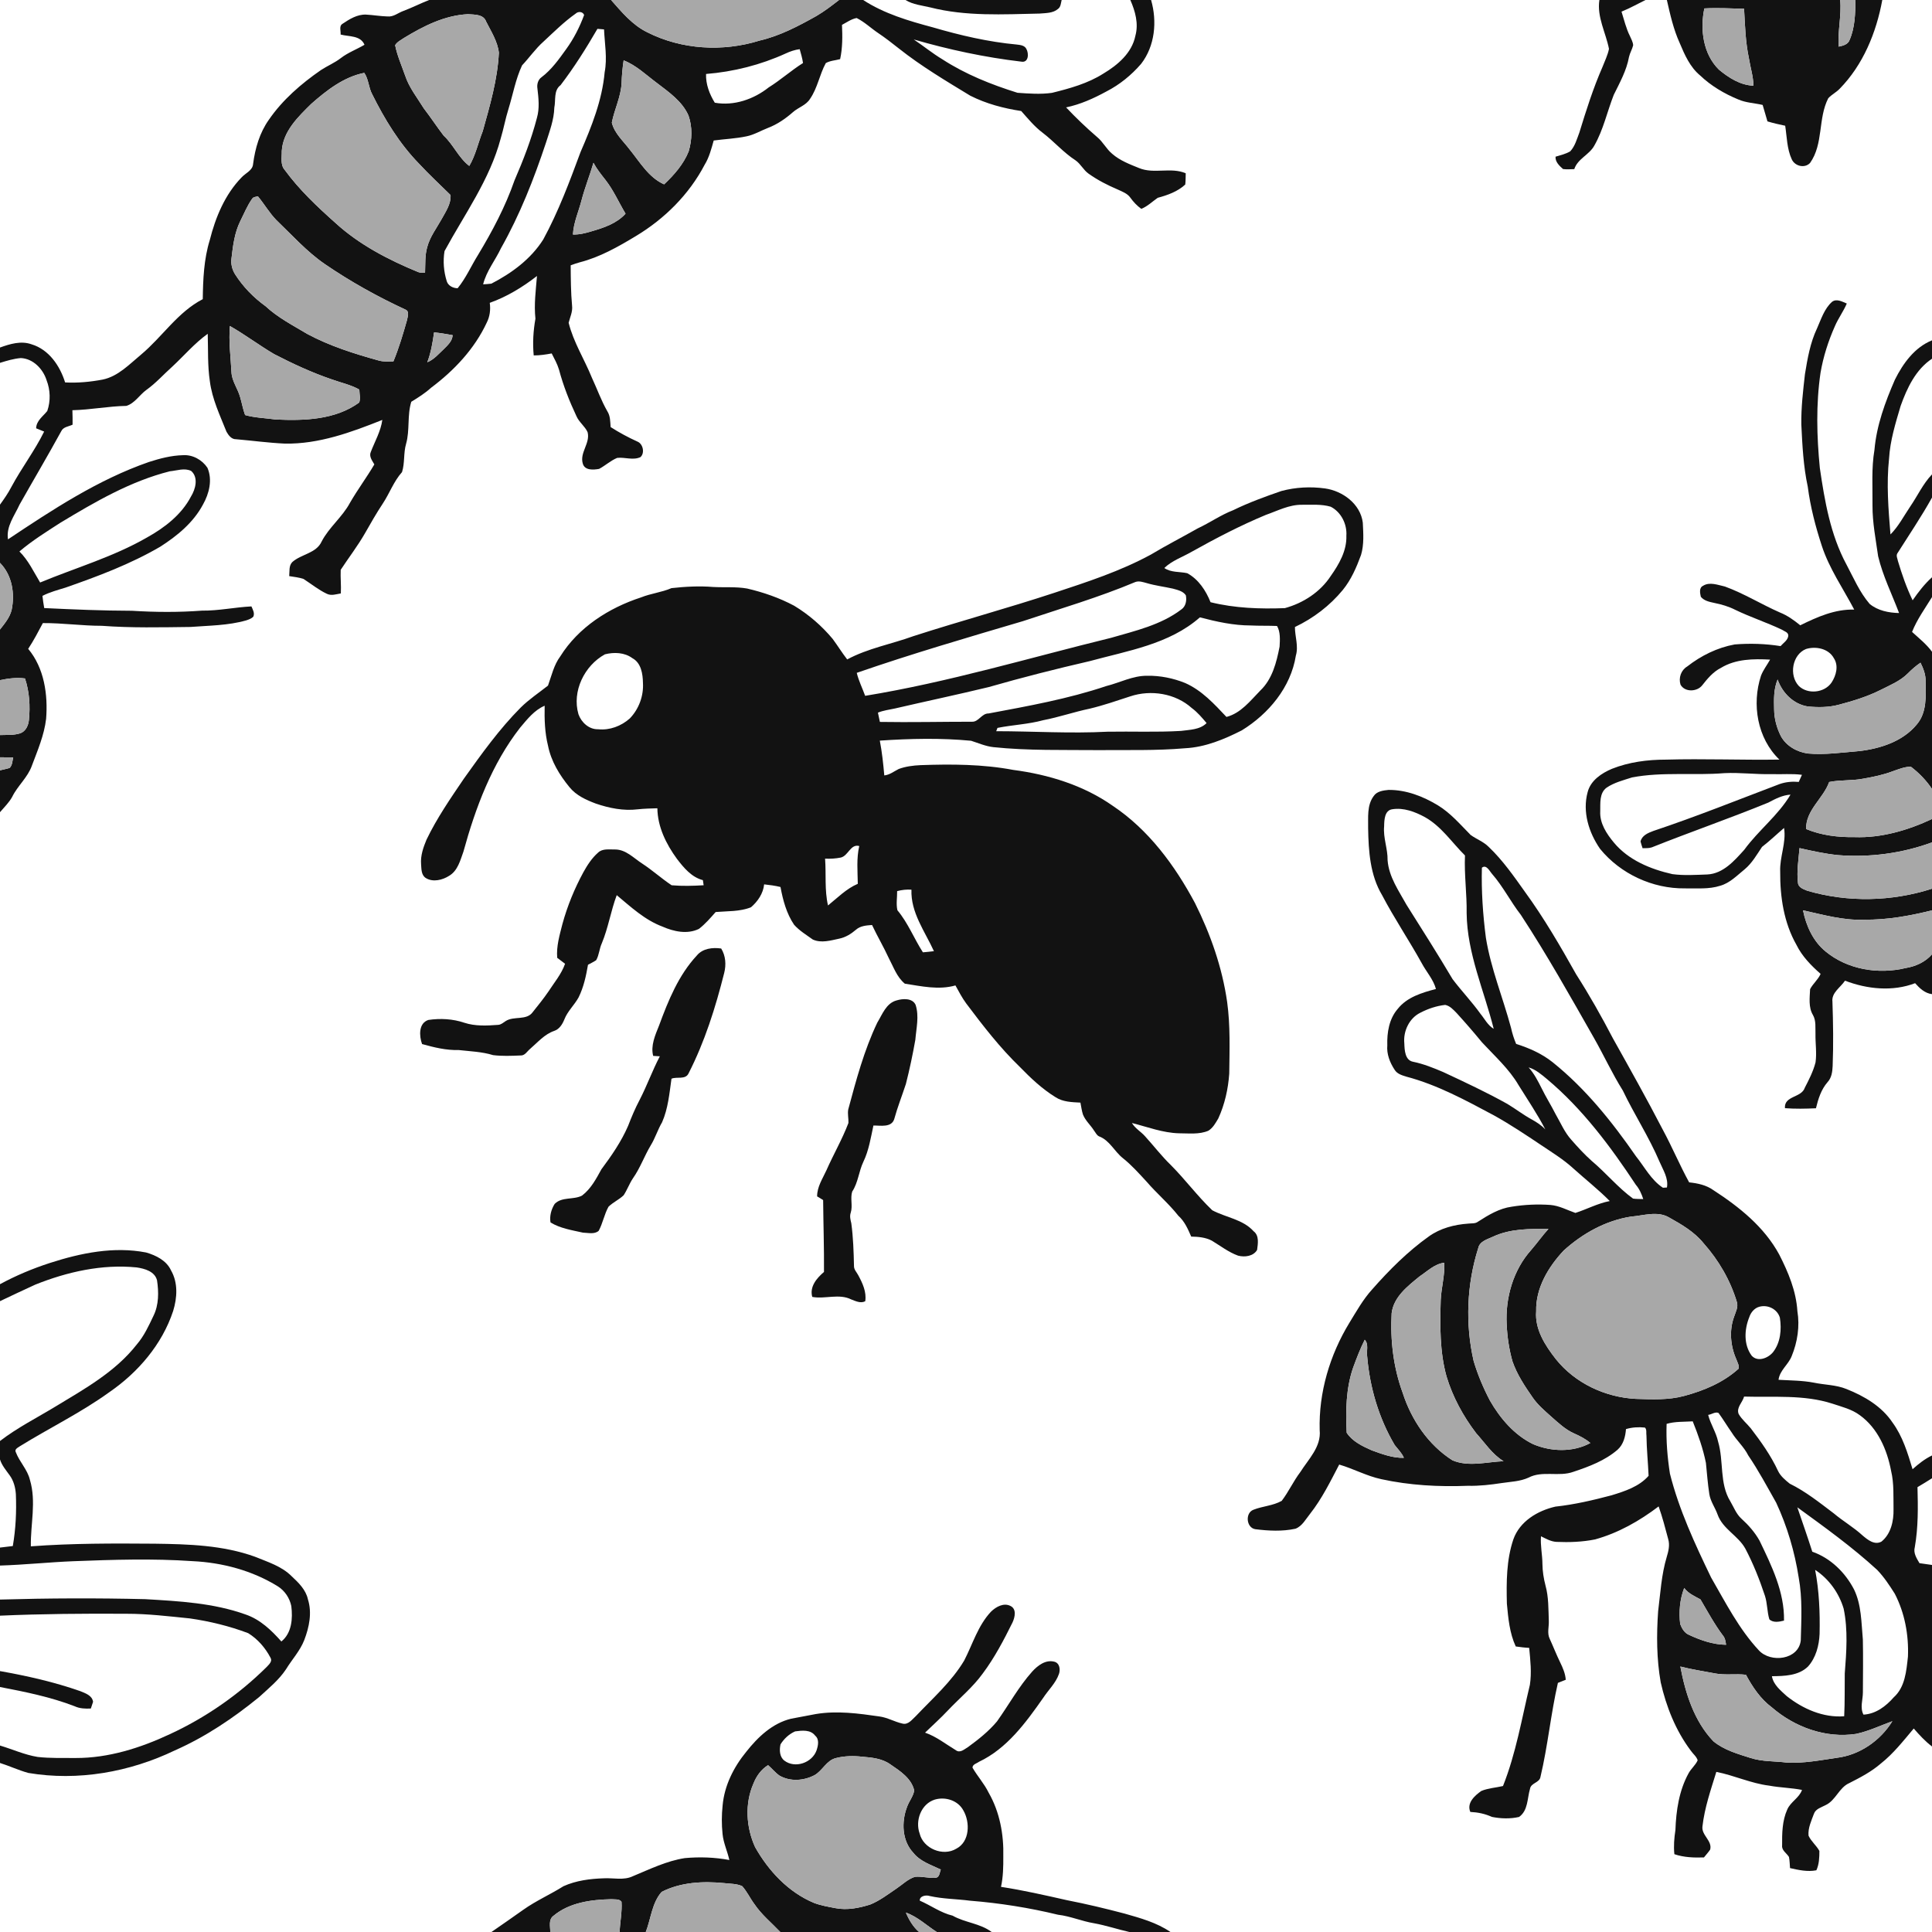 <ns0:svg xmlns:ns0="http://www.w3.org/2000/svg" width="1024pt" height="1024pt" viewBox="0 0 1024 1024" version="1.1">
<ns0:g id="#ffffffff">
<ns0:path fill="#ffffff" opacity="0" d=" M 0.00 0.00 L 227.45 0.00 C 222.86 1.80 218.47 4.05 213.85 5.78 C 211.04 6.77 208.55 9.05 205.41 8.72 C 201.58 8.62 197.80 7.93 193.98 7.74 C 189.33 7.57 185.22 10.14 181.52 12.63 C 179.56 13.83 180.72 16.45 180.53 18.31 C 184.95 19.50 191.04 18.66 193.19 23.73 C 189.08 26.17 184.52 27.81 180.71 30.74 C 177.44 33.29 173.58 34.87 170.13 37.12 C 159.62 44.39 149.75 52.91 142.48 63.50 C 137.62 70.35 135.23 78.62 134.15 86.86 C 133.91 90.41 130.13 91.71 128.03 94.04 C 119.22 103.10 114.23 115.16 111.18 127.26 C 108.05 137.38 107.62 148.05 107.47 158.56 C 94.21 165.40 86.04 178.50 74.83 187.89 C 68.60 193.03 62.66 199.47 54.43 201.18 C 47.88 202.42 41.18 203.06 34.51 202.69 C 31.79 193.92 25.93 185.26 16.75 182.50 C 11.18 180.49 5.30 182.28 0.00 184.20 L 0.00 0.00 Z" />
<ns0:path fill="#ffffff" opacity="0" d=" M 457.50 0.00 L 479.93 0.00 C 483.90 2.46 488.59 2.86 493.04 3.92 C 511.97 8.76 531.69 7.60 551.03 7.19 C 554.35 6.89 558.12 7.05 560.79 4.71 C 562.28 3.63 562.27 1.62 562.70 0.00 L 599.10 0.00 C 601.70 5.93 603.56 12.52 601.77 18.98 C 599.95 28.04 592.45 34.44 584.88 38.96 C 576.61 44.24 567.01 46.88 557.58 49.21 C 551.54 50.07 545.35 49.61 539.30 49.18 C 525.42 44.84 511.75 39.40 499.50 31.45 C 494.20 28.28 489.42 24.33 484.29 20.91 C 502.91 26.31 521.97 30.39 541.23 32.66 C 545.21 33.45 545.41 28.37 543.98 25.90 C 543.06 24.06 540.80 23.84 539.01 23.62 C 523.81 22.22 508.91 18.74 494.30 14.46 C 481.56 11.06 468.65 7.26 457.50 0.00 Z" />
<ns0:path fill="#ffffff" opacity="0" d=" M 610.10 0.00 L 847.71 0.00 C 846.33 8.98 851.11 17.31 852.79 25.90 C 852.14 29.25 850.56 32.33 849.35 35.50 C 844.43 46.74 840.72 58.45 837.13 70.16 C 835.80 73.62 834.83 77.44 832.25 80.21 C 829.86 81.63 827.10 82.25 824.47 83.05 C 824.29 85.85 826.52 87.89 828.44 89.60 C 830.41 89.86 832.40 89.68 834.40 89.64 C 836.20 84.10 842.32 82.11 845.02 77.17 C 849.81 68.77 851.83 59.20 855.33 50.26 C 858.51 43.79 862.13 37.35 863.41 30.16 C 863.89 28.02 865.10 26.13 865.61 24.00 C 865.51 22.25 864.57 20.71 863.91 19.14 C 861.84 15.03 860.82 10.52 859.43 6.16 C 863.81 4.41 867.92 2.07 872.15 0.00 L 883.47 0.00 C 885.24 7.73 886.97 15.56 890.28 22.81 C 892.90 29.04 895.74 35.55 901.07 39.97 C 906.88 45.51 913.90 49.66 921.30 52.70 C 925.40 54.50 929.93 54.61 934.24 55.62 C 935.06 58.53 935.95 61.43 936.79 64.34 C 939.87 65.27 943.02 65.98 946.19 66.64 C 947.11 72.59 947.10 78.89 949.67 84.44 C 951.32 88.09 956.52 89.38 959.37 86.37 C 966.56 76.23 963.48 62.85 969.01 52.08 C 970.77 50.14 973.22 48.97 975.04 47.07 C 987.49 34.39 994.49 17.27 997.65 0.00 L 1024.00 0.00 L 1024.00 180.38 C 1014.76 184.12 1008.65 192.61 1004.34 201.24 C 999.18 213.10 994.62 225.45 993.50 238.43 C 991.84 248.20 992.56 258.14 992.46 267.99 C 992.42 277.02 994.20 285.92 995.45 294.83 C 997.94 305.26 1002.77 314.93 1006.55 324.92 C 1001.08 324.81 995.23 323.66 990.94 320.07 C 985.62 313.89 982.43 306.28 978.63 299.15 C 970.16 283.42 967.11 265.53 964.55 248.06 C 962.91 231.31 962.47 214.30 964.91 197.61 C 966.37 189.05 969.04 180.72 972.57 172.80 C 974.36 168.67 977.06 165.02 978.84 160.88 C 976.46 159.91 973.42 158.13 971.02 159.97 C 966.90 163.65 965.26 169.14 963.07 174.03 C 959.45 181.65 958.01 190.05 956.66 198.31 C 955.66 207.17 954.60 216.07 954.74 225.00 C 955.28 236.03 955.81 247.12 958.15 257.95 C 959.53 268.62 962.25 279.08 965.60 289.31 C 969.55 301.40 976.90 311.92 982.78 323.10 C 972.55 322.81 963.14 327.01 954.17 331.42 C 950.85 328.72 947.33 326.18 943.32 324.60 C 933.51 320.29 924.33 314.54 914.24 310.87 C 910.54 310.06 906.13 308.26 902.66 310.48 C 900.44 311.52 901.04 314.38 901.48 316.31 C 903.21 318.46 906.06 319.01 908.62 319.57 C 912.45 320.32 916.23 321.45 919.73 323.22 C 927.77 327.11 936.30 329.88 944.37 333.71 C 945.64 334.61 947.98 335.06 947.83 337.04 C 947.53 339.42 945.19 340.76 943.74 342.45 C 935.71 341.17 927.50 340.92 919.41 341.57 C 910.20 343.25 901.58 347.52 894.24 353.26 C 890.97 355.22 889.59 359.25 890.70 362.86 C 892.95 367.00 899.48 366.72 902.20 363.24 C 905.00 359.67 908.01 356.06 912.14 353.99 C 919.93 349.24 929.36 349.13 938.19 349.61 C 936.60 352.47 934.54 355.08 933.36 358.15 C 928.40 373.25 931.38 391.35 943.12 402.60 C 923.04 402.90 902.96 402.06 882.89 402.62 C 873.22 402.62 863.39 403.90 854.37 407.48 C 848.83 409.82 843.07 413.66 841.49 419.82 C 838.63 430.24 842.09 441.29 848.08 449.93 C 858.90 463.19 875.90 471.06 893.00 470.86 C 899.24 470.76 905.68 471.43 911.74 469.47 C 916.91 468.02 920.69 463.98 924.75 460.71 C 928.65 457.45 931.12 453.01 933.91 448.87 C 937.99 445.74 941.68 442.16 945.59 438.83 C 946.86 446.72 943.19 454.16 943.54 462.00 C 943.44 475.37 945.48 489.05 952.17 500.82 C 955.16 506.89 959.93 511.75 964.96 516.18 C 963.64 519.24 960.87 521.38 959.39 524.27 C 959.19 528.83 958.44 533.90 960.92 538.01 C 962.64 541.05 962.11 544.66 962.24 548.01 C 962.16 553.02 962.98 558.06 962.28 563.05 C 961.07 567.80 958.81 572.21 956.57 576.54 C 954.82 581.91 945.51 580.70 946.06 587.36 C 951.52 587.77 957.01 587.66 962.49 587.41 C 963.68 582.49 965.23 577.50 968.61 573.60 C 970.78 571.30 971.21 568.06 971.34 565.04 C 971.79 553.67 971.62 542.29 971.23 530.93 C 970.65 526.13 975.53 523.36 977.89 519.78 C 989.61 524.29 1003.15 525.67 1015.05 521.11 C 1017.47 523.83 1020.20 526.45 1024.00 526.92 L 1024.00 771.43 C 1020.16 773.25 1016.85 775.92 1013.70 778.72 C 1011.10 770.13 1008.46 761.31 1003.08 753.98 C 997.35 745.37 988.10 739.97 978.69 736.22 C 973.16 733.96 967.09 734.04 961.33 732.83 C 955.17 731.65 948.89 731.70 942.66 731.32 C 943.29 726.28 947.86 723.31 949.63 718.78 C 952.71 711.29 953.98 702.93 952.65 694.92 C 952.00 684.29 947.82 674.31 943.03 664.94 C 935.11 650.31 921.86 639.71 908.15 630.82 C 904.38 628.10 899.82 627.16 895.29 626.68 C 890.29 617.57 886.28 607.94 881.33 598.80 C 872.86 582.45 863.84 566.39 854.86 550.32 C 848.84 538.77 842.44 527.43 835.42 516.46 C 827.03 501.50 818.39 486.63 808.29 472.75 C 802.38 464.44 796.50 455.97 789.08 448.91 C 786.35 446.13 782.62 444.80 779.50 442.58 C 774.01 437.04 768.86 430.95 762.13 426.85 C 754.26 422.08 745.29 418.59 735.97 418.67 C 733.13 418.95 729.72 419.37 728.04 421.99 C 724.42 426.88 725.25 433.28 725.14 438.99 C 725.34 451.06 726.17 463.86 732.54 474.46 C 739.01 486.80 746.83 498.36 753.57 510.55 C 756.01 515.13 759.71 519.10 761.08 524.19 C 753.68 526.12 745.71 528.51 740.78 534.79 C 736.24 540.06 735.09 547.28 735.30 554.03 C 734.89 558.66 736.65 563.16 739.16 566.97 C 740.45 569.15 742.99 569.90 745.26 570.61 C 761.77 574.94 776.86 583.19 791.83 591.18 C 800.49 595.98 808.73 601.50 816.96 607.01 C 822.70 610.87 828.64 614.50 833.77 619.19 C 840.22 625.01 847.08 630.39 853.21 636.58 C 846.83 637.80 841.09 640.92 834.99 642.88 C 830.62 641.36 826.45 639.04 821.75 638.65 C 814.92 638.16 808.03 638.47 801.28 639.57 C 794.68 640.44 788.87 643.99 783.38 647.51 C 781.89 648.67 779.94 648.31 778.20 648.54 C 770.84 649.05 763.41 650.98 757.33 655.32 C 746.17 663.29 736.40 673.04 727.36 683.31 C 722.49 688.65 718.96 695.00 715.20 701.12 C 704.84 718.14 698.89 738.06 699.46 758.05 C 700.36 766.80 693.50 773.40 689.19 780.23 C 685.52 785.07 683.00 790.68 679.33 795.49 C 674.69 798.10 669.20 798.27 664.33 800.21 C 659.88 801.90 660.53 809.67 665.27 810.50 C 672.34 811.39 679.64 811.77 686.64 810.25 C 690.21 808.88 692.06 805.19 694.35 802.37 C 700.65 794.38 705.12 785.22 709.81 776.25 C 717.37 778.45 724.36 782.33 732.12 783.99 C 747.16 787.28 762.65 788.11 778.01 787.50 C 784.04 787.65 790.04 786.95 795.99 786.04 C 800.73 785.33 805.69 785.21 810.12 783.19 C 817.53 779.28 826.25 782.91 833.96 780.08 C 842.25 777.32 850.68 774.15 857.36 768.37 C 860.45 765.59 861.50 761.45 861.80 757.45 C 865.05 756.48 868.48 756.28 871.85 756.64 C 872.97 757.74 872.40 759.54 872.66 760.97 C 872.75 768.06 873.49 775.12 873.79 782.21 C 868.76 787.95 861.21 790.38 854.15 792.54 C 844.36 795.14 834.47 797.45 824.38 798.54 C 814.98 800.69 805.49 806.33 802.12 815.87 C 798.41 826.80 798.39 838.58 798.68 850.00 C 799.40 857.68 800.09 865.57 803.38 872.66 C 805.74 872.99 808.11 873.30 810.50 873.41 C 811.11 879.90 811.88 886.49 810.87 892.99 C 806.56 910.96 803.48 929.36 796.62 946.63 C 792.80 947.53 788.78 947.74 785.13 949.24 C 781.64 951.71 777.26 955.59 779.30 960.36 C 783.24 960.55 787.11 961.33 790.71 962.99 C 795.40 963.93 800.46 964.10 805.13 963.02 C 809.97 959.63 809.43 953.16 810.94 948.10 C 811.46 944.86 816.03 944.98 816.49 941.73 C 820.40 925.31 821.94 908.41 825.72 891.96 C 827.10 891.41 828.49 890.87 829.88 890.32 C 829.67 887.02 828.32 883.99 826.91 881.07 C 824.92 876.99 823.28 872.75 821.39 868.63 C 819.88 865.60 821.07 862.19 820.90 858.99 C 820.66 852.80 820.83 846.49 819.17 840.46 C 818.19 836.71 817.56 832.85 817.52 828.97 C 817.50 824.05 816.36 819.19 816.76 814.26 C 819.36 815.54 821.99 817.07 824.97 817.23 C 831.79 817.53 838.68 817.27 845.39 815.93 C 857.71 812.53 868.97 806.13 879.11 798.43 C 881.12 804.11 882.64 809.95 884.19 815.78 C 885.11 818.92 884.33 822.17 883.40 825.22 C 880.59 834.58 880.05 844.39 878.84 854.04 C 877.96 866.58 878.02 879.27 880.21 891.68 C 883.14 904.60 888.16 917.25 896.16 927.89 C 897.33 929.60 899.17 930.95 899.80 932.99 C 898.66 935.60 896.27 937.43 894.94 939.95 C 889.94 949.08 888.37 959.66 888.01 969.94 C 887.36 974.18 887.00 978.47 887.45 982.76 C 892.49 984.48 897.84 984.65 903.12 984.48 C 904.21 983.09 905.43 981.81 906.42 980.34 C 907.69 975.64 901.69 972.71 902.34 968.02 C 903.46 958.11 906.77 948.63 909.69 939.14 C 919.16 940.98 928.08 945.26 937.74 946.43 C 943.48 947.50 949.35 947.57 955.10 948.69 C 953.63 952.96 949.02 954.99 947.27 959.11 C 944.61 965.02 944.50 971.68 944.56 978.06 C 944.22 980.76 946.95 982.18 948.19 984.23 C 948.58 986.16 948.59 988.16 948.75 990.13 C 953.30 991.15 958.04 992.21 962.71 991.29 C 964.18 988.18 964.32 984.45 964.31 981.03 C 962.72 978.10 959.94 975.99 958.56 972.93 C 958.21 968.89 960.04 965.08 961.41 961.38 C 962.34 958.69 965.33 957.98 967.58 956.76 C 972.99 954.26 974.70 947.46 980.19 945.06 C 986.01 942.10 991.86 939.06 996.83 934.75 C 1003.57 929.45 1008.83 922.65 1014.33 916.14 C 1017.29 919.57 1020.37 922.91 1024.00 925.66 L 1024.00 1024.00 L 620.37 1024.00 C 613.07 1018.99 604.45 1016.63 596.05 1014.24 C 585.92 1011.57 575.74 1009.13 565.46 1007.13 C 553.88 1004.52 542.29 1001.87 530.55 1000.07 C 531.71 994.79 531.80 989.38 531.77 984.00 C 532.07 972.33 529.88 960.36 524.01 950.17 C 521.69 945.39 518.06 941.45 515.44 936.88 C 515.50 935.08 517.68 934.69 518.87 933.79 C 533.75 926.75 543.72 913.01 552.92 899.90 C 555.67 895.69 559.54 892.13 561.24 887.31 C 562.11 884.96 561.68 881.50 558.87 880.75 C 554.18 879.51 550.00 882.77 547.04 886.02 C 539.87 894.08 534.67 903.62 528.44 912.37 C 524.03 917.64 518.59 921.96 513.05 925.99 C 511.09 927.14 508.83 929.38 506.55 927.60 C 501.21 924.39 496.28 920.39 490.30 918.34 C 494.38 914.40 498.60 910.62 502.47 906.49 C 508.63 899.98 515.66 894.24 520.92 886.93 C 527.18 878.55 532.04 869.24 536.68 859.89 C 537.92 857.17 538.93 852.82 535.57 851.19 C 531.97 849.33 527.84 851.67 525.24 854.23 C 518.37 861.52 515.55 871.38 511.05 880.11 C 504.35 891.35 494.40 900.07 485.49 909.49 C 483.47 911.29 481.41 914.36 478.30 913.53 C 474.14 912.61 470.39 910.33 466.13 909.76 C 454.99 908.15 443.63 906.61 432.40 908.48 C 428.03 909.36 423.63 910.08 419.26 910.96 C 409.36 913.37 401.65 920.71 395.52 928.49 C 388.88 936.59 383.93 946.39 383.00 956.94 C 382.47 961.95 382.44 967.03 382.97 972.05 C 383.42 976.82 385.55 981.19 386.57 985.84 C 378.81 984.39 370.86 984.12 363.00 984.83 C 353.31 986.32 344.43 990.70 335.45 994.42 C 330.60 996.76 325.14 995.25 320.00 995.54 C 312.77 995.77 305.33 996.72 298.68 999.72 C 291.67 1004.12 284.04 1007.46 277.28 1012.27 C 271.72 1016.24 266.09 1020.11 260.48 1024.00 L 0.00 1024.00 L 0.00 934.41 C 5.05 936.02 9.87 938.27 14.97 939.69 C 41.27 944.14 68.73 939.26 92.67 927.75 C 108.89 920.59 123.71 910.61 137.41 899.42 C 142.43 894.80 147.85 890.43 151.64 884.67 C 154.80 879.50 159.05 874.97 161.27 869.26 C 163.88 862.44 165.47 854.80 163.20 847.67 C 162.10 842.57 158.22 838.84 154.56 835.42 C 149.26 830.10 141.89 827.87 135.11 825.09 C 118.13 818.96 99.85 818.43 81.99 818.19 C 60.10 818.02 38.18 817.96 16.35 819.59 C 16.14 807.86 19.32 795.88 15.86 784.37 C 14.59 778.93 10.36 774.89 8.42 769.78 C 7.53 768.16 9.35 767.36 10.42 766.61 C 26.15 756.87 42.88 748.76 57.91 737.91 C 73.16 727.43 85.91 712.59 91.77 694.86 C 93.93 687.85 94.43 679.90 90.65 673.35 C 88.26 668.10 82.68 665.35 77.42 663.84 C 60.35 660.53 42.84 664.11 26.54 669.37 C 17.38 672.33 8.47 676.06 0.00 680.65 L 0.00 430.48 C 2.23 427.84 4.76 425.43 6.44 422.39 C 9.33 416.45 14.71 412.07 16.92 405.76 C 19.95 397.70 23.42 389.64 24.44 381.02 C 25.46 368.15 23.46 354.10 14.94 343.90 C 17.84 339.52 20.25 334.87 22.71 330.25 C 33.16 330.18 43.52 331.70 53.96 331.69 C 69.61 332.86 85.33 332.49 101.00 332.30 C 110.86 331.54 120.90 331.56 130.48 328.82 C 131.82 328.38 133.20 327.90 134.23 326.90 C 135.15 325.04 133.98 323.10 133.26 321.41 C 124.49 321.85 115.85 323.75 107.05 323.65 C 94.71 324.58 82.31 324.50 69.96 323.72 C 54.44 323.69 38.94 323.03 23.44 322.29 C 23.07 320.14 22.71 317.98 22.50 315.82 C 26.38 313.83 30.60 312.72 34.74 311.44 C 51.93 305.44 69.09 299.00 84.88 289.80 C 93.87 284.06 102.49 277.00 107.58 267.42 C 110.86 261.62 112.72 254.25 109.93 247.91 C 107.13 243.72 102.12 240.92 97.01 241.26 C 90.85 241.40 84.79 242.98 78.94 244.86 C 51.93 254.24 27.86 270.12 4.23 285.87 C 3.17 278.95 7.71 273.35 10.38 267.42 C 17.70 254.45 25.30 241.63 32.45 228.57 C 33.53 226.22 36.39 226.08 38.47 225.09 C 38.48 222.53 38.48 219.98 38.37 217.42 C 47.96 217.22 57.39 215.29 66.97 215.13 C 71.45 213.76 73.95 209.29 77.61 206.64 C 82.64 203.06 86.73 198.41 91.31 194.32 C 97.57 188.52 103.14 181.91 110.10 176.92 C 110.37 185.31 109.97 193.76 111.23 202.10 C 112.43 211.51 116.57 220.11 120.04 228.82 C 121.09 230.68 122.68 232.87 125.07 232.80 C 133.72 233.54 142.33 234.73 151.01 235.12 C 169.00 235.44 186.17 229.13 202.64 222.56 C 201.81 228.59 198.71 233.88 196.56 239.46 C 195.44 241.92 197.27 244.11 198.41 246.15 C 194.33 253.09 189.49 259.55 185.47 266.53 C 181.45 274.07 174.39 279.45 170.46 287.04 C 167.63 293.31 159.64 293.67 154.93 297.90 C 152.99 299.87 153.55 302.84 153.29 305.35 C 155.83 305.77 158.42 306.02 160.87 306.85 C 164.96 309.49 168.79 312.62 173.21 314.71 C 175.59 315.90 178.21 314.93 180.65 314.53 C 180.88 310.35 180.39 306.18 180.58 302.01 C 184.84 295.53 189.60 289.36 193.46 282.62 C 196.47 277.33 199.48 272.04 202.84 266.97 C 206.48 261.51 208.66 255.15 213.08 250.22 C 214.62 245.42 213.80 240.15 215.22 235.29 C 217.30 228.00 215.74 220.16 217.99 212.95 C 221.65 210.71 225.30 208.42 228.49 205.51 C 240.67 196.40 251.50 184.93 257.97 171.03 C 259.64 167.78 260.09 164.10 259.58 160.51 C 268.66 157.29 277.02 152.18 284.61 146.28 C 284.00 153.82 282.97 161.35 283.79 168.92 C 282.65 175.34 282.25 181.86 282.88 188.38 C 286.09 188.40 289.27 187.91 292.41 187.33 C 293.82 190.14 295.39 192.90 296.29 195.93 C 298.55 204.43 301.79 212.64 305.54 220.59 C 306.92 223.80 310.01 225.89 311.44 229.06 C 312.95 234.94 307.13 239.88 308.90 245.74 C 309.96 249.45 314.55 249.06 317.55 248.52 C 320.84 246.77 323.62 244.15 327.09 242.70 C 331.20 242.20 335.48 244.12 339.44 242.29 C 341.86 240.17 340.86 235.26 337.85 234.05 C 332.94 231.83 328.19 229.26 323.65 226.36 C 323.42 223.51 323.51 220.49 321.91 217.99 C 318.64 212.31 316.48 206.11 313.71 200.20 C 309.76 190.42 303.94 181.38 301.39 171.07 C 302.14 168.10 303.59 165.20 303.21 162.04 C 302.55 154.92 302.53 147.77 302.47 140.62 C 304.04 140.04 305.63 139.49 307.25 139.04 C 317.98 136.30 327.69 130.76 337.10 125.08 C 352.23 115.98 365.23 103.08 373.45 87.37 C 375.89 83.41 377.03 78.89 378.28 74.47 C 384.08 73.68 389.96 73.48 395.70 72.25 C 399.71 71.43 403.25 69.26 407.04 67.80 C 411.98 65.91 416.39 62.87 420.33 59.39 C 423.19 56.88 427.26 55.79 429.33 52.41 C 433.33 46.65 434.36 39.53 437.69 33.45 C 439.98 32.12 442.77 32.03 445.29 31.34 C 446.59 25.38 446.55 19.25 446.27 13.18 C 448.79 11.86 451.19 10.08 454.04 9.55 C 458.21 11.63 461.58 14.92 465.43 17.50 C 469.21 20.05 472.82 22.83 476.38 25.67 C 488.25 35.09 501.31 42.84 514.23 50.70 C 522.69 54.99 531.94 57.42 541.27 58.85 C 544.85 62.88 548.27 67.09 552.62 70.36 C 558.66 74.96 563.64 80.83 570.03 84.97 C 572.79 86.87 574.22 90.11 576.96 92.04 C 581.79 95.48 587.09 98.19 592.54 100.50 C 594.89 101.60 597.55 102.54 599.11 104.77 C 600.73 107.03 602.64 109.08 604.93 110.70 C 608.22 109.35 610.75 106.84 613.62 104.84 C 618.85 103.44 624.17 101.54 628.20 97.82 C 628.46 95.84 628.38 93.83 628.46 91.84 C 620.62 88.46 611.65 92.36 603.76 89.09 C 598.78 87.07 593.60 85.12 589.50 81.54 C 586.36 78.97 584.60 75.14 581.43 72.58 C 575.70 67.64 570.24 62.42 565.05 56.92 C 572.62 55.35 579.71 52.14 586.47 48.45 C 593.46 44.87 599.68 39.79 604.81 33.85 C 612.18 24.34 613.37 11.33 610.10 0.00 M 679.19 260.24 C 670.49 263.23 661.84 266.39 653.57 270.43 C 646.99 272.97 641.22 277.07 634.85 280.04 C 626.58 284.74 618.11 289.06 609.95 293.96 C 593.83 302.73 576.31 308.42 558.95 314.16 C 534.18 322.32 508.99 329.15 484.18 337.15 C 472.50 341.40 460.06 343.58 449.03 349.51 C 446.30 346.00 443.97 342.20 441.33 338.63 C 435.55 331.71 428.67 325.74 420.95 321.07 C 413.10 316.87 404.64 313.95 395.99 311.93 C 390.06 310.89 383.99 311.44 378.00 311.11 C 370.64 310.51 363.21 310.91 355.90 311.72 C 350.70 313.98 344.99 314.52 339.75 316.64 C 322.71 322.19 306.57 332.49 296.94 347.92 C 293.54 352.49 292.35 358.13 290.45 363.38 C 285.61 367.20 280.42 370.64 276.00 375.00 C 264.63 386.44 255.21 399.60 245.87 412.70 C 238.78 423.15 231.57 433.59 226.08 445.00 C 224.36 449.11 222.83 453.49 223.18 458.02 C 223.38 460.56 223.22 463.71 225.61 465.32 C 229.42 467.76 234.59 466.45 238.16 464.13 C 242.64 461.41 243.95 456.01 245.62 451.41 C 252.03 428.13 260.68 404.88 275.68 385.67 C 279.43 381.24 283.18 376.39 288.68 374.05 C 288.53 381.17 288.73 388.34 290.47 395.28 C 292.10 403.49 296.58 410.82 301.83 417.21 C 305.38 421.60 310.62 423.97 315.78 425.91 C 322.89 428.34 330.49 429.88 338.03 428.95 C 341.48 428.57 344.95 428.51 348.42 428.40 C 348.54 438.28 353.10 447.41 358.80 455.23 C 362.45 459.97 366.51 464.92 372.55 466.50 C 372.65 467.18 372.85 468.53 372.94 469.20 C 367.30 469.54 361.62 469.70 355.99 469.21 C 350.60 465.63 345.75 461.21 340.31 457.66 C 335.82 454.78 331.73 450.24 326.01 450.24 C 323.00 450.32 319.34 449.61 316.97 451.93 C 313.70 454.80 311.32 458.50 309.22 462.27 C 304.50 470.95 300.73 480.15 298.11 489.69 C 296.62 495.57 294.82 501.51 295.33 507.66 C 296.72 508.70 298.11 509.76 299.50 510.82 C 297.55 516.34 293.73 520.82 290.59 525.66 C 288.05 529.38 285.19 532.87 282.39 536.40 C 279.09 541.06 272.38 538.36 268.04 541.18 C 266.78 541.97 265.60 543.12 264.02 543.20 C 258.05 543.65 251.86 543.97 246.08 542.07 C 239.99 540.00 233.34 539.66 227.01 540.60 C 221.77 542.38 222.16 549.09 223.70 553.37 C 230.02 555.13 236.46 556.73 243.08 556.54 C 249.19 557.23 255.44 557.42 261.36 559.24 C 266.15 559.83 271.02 559.63 275.83 559.42 C 278.18 559.60 279.36 557.26 280.93 555.96 C 284.96 552.51 288.54 548.19 293.71 546.41 C 296.47 545.51 298.09 542.87 299.12 540.32 C 300.82 535.93 304.43 532.72 306.66 528.65 C 309.36 523.22 310.63 517.26 311.65 511.34 C 313.10 510.55 314.61 509.87 315.97 508.93 C 317.57 506.20 317.64 502.84 318.97 499.98 C 322.41 491.73 323.75 482.79 326.88 474.45 C 334.39 480.72 341.81 487.65 351.13 491.12 C 357.10 493.76 364.32 495.33 370.45 492.33 C 373.77 489.77 376.55 486.54 379.32 483.39 C 385.56 482.86 392.12 483.24 398.04 480.87 C 401.62 477.80 404.53 473.54 405.01 468.73 C 407.92 469.05 410.83 469.42 413.68 470.13 C 414.97 477.11 416.86 484.19 420.88 490.13 C 423.69 493.29 427.39 495.51 430.80 497.97 C 435.26 500.00 440.24 498.48 444.79 497.51 C 448.17 496.82 451.12 494.98 453.71 492.75 C 456.04 490.69 459.25 490.49 462.20 490.27 C 464.99 496.22 468.35 501.88 471.09 507.85 C 473.58 512.52 475.36 517.92 479.58 521.37 C 488.43 522.72 497.54 524.83 506.40 522.30 C 508.20 525.55 509.92 528.88 512.14 531.89 C 520.96 543.60 529.94 555.27 540.52 565.48 C 546.29 571.42 552.38 577.18 559.47 581.54 C 563.36 584.09 568.16 584.17 572.65 584.41 C 573.07 586.52 573.32 588.67 573.99 590.73 C 575.28 593.99 578.04 596.32 579.87 599.25 C 580.69 600.29 581.25 601.71 582.54 602.30 C 588.12 604.38 590.65 610.29 595.14 613.84 C 599.76 617.52 603.69 621.94 607.69 626.27 C 613.09 632.54 619.45 637.90 624.58 644.41 C 627.89 647.36 629.63 651.44 631.37 655.42 C 635.10 655.49 638.95 655.81 642.32 657.59 C 646.87 660.35 651.15 663.69 656.20 665.52 C 659.71 666.43 664.29 665.90 666.29 662.49 C 666.72 659.19 667.49 654.89 664.44 652.59 C 658.71 646.22 649.69 645.31 642.50 641.45 C 634.66 633.95 628.19 625.16 620.54 617.48 C 615.60 612.70 611.44 607.23 606.83 602.17 C 604.64 599.73 601.63 598.08 599.94 595.21 C 608.20 597.30 616.33 600.47 624.96 600.67 C 630.11 600.67 635.57 601.39 640.44 599.32 C 642.87 597.84 644.31 595.19 645.72 592.80 C 649.15 585.34 650.96 577.16 651.53 569.00 C 651.67 556.37 652.14 543.66 650.42 531.11 C 647.81 512.80 641.61 495.14 633.36 478.63 C 622.71 458.71 608.83 439.84 589.85 427.14 C 574.32 416.21 555.72 410.52 537.05 408.07 C 520.87 405.02 504.34 404.96 487.95 405.54 C 484.03 405.72 480.05 406.21 476.36 407.57 C 473.84 408.82 471.58 410.70 468.69 410.99 C 468.15 404.81 467.49 398.63 466.32 392.54 C 482.41 391.47 498.63 391.08 514.70 392.62 C 518.59 393.85 522.39 395.55 526.50 396.00 C 544.93 397.93 563.49 397.41 582.00 397.58 C 597.36 397.44 612.76 397.93 628.08 396.59 C 638.73 396.07 648.77 391.89 658.16 387.12 C 672.36 378.40 684.16 364.32 686.83 347.49 C 688.33 342.46 686.33 337.40 686.34 332.33 C 696.08 327.70 704.83 321.05 711.70 312.71 C 716.15 307.24 718.97 300.70 721.38 294.13 C 723.03 288.59 722.59 282.72 722.31 277.03 C 721.09 267.15 711.66 260.18 702.27 258.88 C 694.61 257.82 686.67 258.23 679.19 260.24 M 369.38 506.39 C 359.65 516.83 354.18 530.33 349.32 543.54 C 347.30 548.56 344.77 554.22 346.20 559.65 C 347.37 559.72 348.55 559.79 349.73 559.86 C 345.77 567.38 342.92 575.43 339.01 582.98 C 336.65 587.44 334.70 592.09 332.88 596.80 C 329.29 605.08 324.12 612.55 318.75 619.76 C 315.95 624.85 313.21 630.09 308.47 633.70 C 303.96 636.05 297.80 634.19 293.98 638.10 C 292.19 640.94 291.18 644.58 291.79 647.93 C 297.00 651.10 303.14 652.01 308.99 653.33 C 311.72 653.40 315.06 654.34 317.32 652.36 C 319.51 648.31 320.27 643.63 322.52 639.59 C 324.91 637.24 328.09 635.86 330.51 633.55 C 332.44 630.67 333.56 627.34 335.51 624.47 C 339.32 619.06 341.50 612.74 344.89 607.09 C 347.29 603.20 348.59 598.77 350.91 594.84 C 354.12 587.56 354.79 579.53 355.90 571.75 C 358.62 570.51 363.25 572.41 364.91 569.00 C 373.53 552.17 379.24 533.99 383.84 515.69 C 384.94 511.32 384.65 506.62 382.24 502.73 C 377.73 502.08 372.47 502.66 369.38 506.39 M 464.99 542.00 C 457.98 556.65 453.79 572.43 449.58 588.05 C 449.16 590.42 449.80 592.81 449.69 595.20 C 446.42 603.81 441.76 611.80 438.05 620.22 C 436.02 624.68 433.07 629.00 433.09 634.10 C 434.16 634.73 435.22 635.38 436.28 636.05 C 436.39 648.75 436.83 661.45 436.73 674.16 C 432.89 677.42 429.01 681.95 430.51 687.39 C 437.38 688.66 444.71 685.47 451.20 688.74 C 453.55 689.61 456.10 690.95 458.59 689.69 C 459.37 684.81 457.19 680.16 454.94 675.98 C 454.10 674.33 452.55 672.91 452.63 670.94 C 452.46 663.39 452.22 655.84 451.21 648.35 C 450.76 646.51 450.26 644.60 450.91 642.74 C 452.06 639.10 450.55 635.13 451.69 631.56 C 454.86 626.77 455.17 620.84 457.62 615.74 C 460.52 609.70 461.53 603.03 462.93 596.55 C 466.60 596.50 472.40 597.76 473.93 593.24 C 475.67 586.89 478.10 580.77 480.14 574.52 C 482.12 566.79 483.76 558.96 485.15 551.11 C 485.65 544.97 487.24 538.67 485.30 532.62 C 483.63 528.89 478.44 529.23 475.17 530.25 C 469.67 531.74 467.67 537.62 464.99 542.00 Z" />
<ns0:path fill="#ffffff" opacity="0" d=" M 305.12 7.21 C 306.44 5.93 308.90 6.09 309.60 7.95 C 307.24 14.35 304.11 20.50 300.10 26.03 C 296.24 31.40 292.35 36.91 287.02 40.93 C 285.13 42.25 284.49 44.75 284.85 46.94 C 285.45 52.07 286.04 57.39 284.59 62.44 C 281.64 73.83 277.37 84.82 272.70 95.61 C 267.86 109.54 260.92 122.61 253.31 135.21 C 249.68 141.04 246.94 147.43 242.56 152.77 C 240.18 152.76 237.61 151.52 236.82 149.15 C 235.18 144.00 234.72 138.42 235.61 133.09 C 246.17 113.60 259.61 95.19 265.36 73.47 C 266.94 68.28 267.87 62.91 269.51 57.73 C 271.89 50.04 273.27 41.97 276.70 34.65 C 280.59 30.54 283.81 25.81 288.07 22.04 C 293.59 16.92 298.96 11.56 305.12 7.21 Z" />
<ns0:path fill="#ffffff" opacity="0" d=" M 316.65 15.29 C 317.81 15.38 318.98 15.47 320.15 15.58 C 320.49 23.14 321.94 30.75 320.48 38.28 C 319.16 53.10 313.58 67.03 307.71 80.56 C 301.88 96.32 295.99 112.12 287.94 126.92 C 281.36 137.32 271.24 144.77 260.44 150.34 C 258.99 150.56 257.52 150.59 256.07 150.70 C 257.81 143.65 262.51 138.00 265.54 131.54 C 275.54 113.83 283.00 94.85 289.39 75.59 C 291.30 69.53 293.63 63.48 293.80 57.04 C 294.65 52.99 293.34 47.95 297.12 45.12 C 304.34 35.68 310.69 25.56 316.65 15.29 Z" />
<ns0:path fill="#ffffff" opacity="0" d=" M 416.45 28.34 C 418.80 27.24 421.27 26.39 423.86 26.07 C 424.52 28.50 425.27 30.91 425.61 33.41 C 419.29 37.38 413.75 42.40 407.41 46.34 C 399.46 52.64 388.97 56.26 378.85 54.44 C 376.03 49.88 374.04 44.65 374.22 39.21 C 388.77 38.04 403.15 34.41 416.45 28.34 Z" />
<ns0:path fill="#ffffff" opacity="0" d=" M 0.00 192.32 C 3.60 191.20 7.26 190.10 11.03 189.78 C 17.56 190.06 22.81 195.56 24.69 201.53 C 26.70 206.70 26.88 212.56 25.06 217.82 C 22.80 220.69 19.26 222.97 19.15 227.01 C 20.57 227.58 21.98 228.16 23.40 228.74 C 18.38 238.95 11.41 248.04 6.04 258.06 C 4.33 261.38 2.18 264.45 0.00 267.48 L 0.00 192.32 Z" />
<ns0:path fill="#ffffff" opacity="0" d=" M 1007.39 215.10 C 1010.78 205.65 1015.36 195.86 1024.00 190.13 L 1024.00 251.43 C 1019.21 256.44 1016.34 262.81 1012.46 268.47 C 1009.08 273.47 1006.28 278.94 1001.99 283.27 C 1000.88 269.89 999.80 256.44 1001.24 243.04 C 1001.81 233.45 1004.68 224.24 1007.39 215.10 Z" />
<ns0:path fill="#ffffff" opacity="0" d=" M 90.02 249.79 C 93.75 249.46 97.75 247.86 101.34 249.62 C 105.29 253.12 103.64 259.25 101.22 263.18 C 96.19 272.82 87.24 279.69 77.91 284.88 C 60.08 295.16 40.18 300.90 21.27 308.74 C 17.85 303.09 15.06 297.00 10.29 292.29 C 17.07 286.54 24.62 281.82 32.07 277.03 C 50.35 266.02 69.15 255.04 90.02 249.79 Z" />
<ns0:path fill="#ffffff" opacity="0" d=" M 1005.57 293.41 C 1011.79 283.58 1018.34 273.90 1024.00 263.73 L 1024.00 305.97 C 1020.02 309.54 1016.78 313.80 1013.73 318.17 C 1010.50 311.47 1008.05 304.42 1005.93 297.31 C 1005.72 296.04 1004.90 294.64 1005.57 293.41 Z" />
<ns0:path fill="#ffffff" opacity="0" d=" M 670.96 272.89 C 677.19 270.72 683.24 267.46 690.03 267.54 C 695.11 267.58 700.34 267.13 705.28 268.56 C 710.84 271.38 714.03 277.83 713.60 283.98 C 713.87 291.88 709.74 299.03 705.33 305.28 C 699.77 313.81 690.72 319.66 681.01 322.32 C 667.85 322.83 654.45 322.36 641.61 319.18 C 639.16 313.02 635.22 307.03 629.26 303.81 C 625.21 302.91 620.69 303.53 617.11 301.06 C 621.21 297.10 626.74 295.27 631.59 292.46 C 644.39 285.31 657.41 278.52 670.96 272.89 Z" />
<ns0:path fill="#ffffff" opacity="0" d=" M 601.76 308.48 C 603.76 307.75 605.85 308.54 607.80 309.06 C 612.34 310.40 617.06 310.96 621.67 311.99 C 624.11 312.69 626.97 313.25 628.51 315.49 C 629.09 318.18 628.53 321.43 626.10 323.05 C 615.27 331.28 601.70 334.35 588.90 338.06 C 545.54 348.68 502.67 361.59 458.55 368.80 C 457.08 364.73 455.10 360.83 454.10 356.62 C 483.18 346.54 512.73 337.92 542.24 329.20 C 562.16 322.54 582.38 316.63 601.76 308.48 Z" />
<ns0:path fill="#ffffff" opacity="0" d=" M 1013.43 334.93 C 1016.06 328.29 1020.29 322.51 1024.00 316.47 L 1024.00 345.43 C 1021.03 341.39 1017.10 338.28 1013.43 334.93 Z" />
<ns0:path fill="#ffffff" opacity="0" d=" M 577.58 350.41 C 597.71 344.91 619.77 341.47 635.97 327.21 C 644.79 329.52 653.80 331.51 662.96 331.51 C 667.59 331.74 672.22 331.58 676.85 331.78 C 678.69 334.87 678.42 339.13 678.21 342.71 C 676.59 351.03 674.37 359.94 668.00 365.99 C 662.72 371.39 657.70 378.01 650.05 379.99 C 643.57 373.12 636.99 365.91 628.18 362.02 C 621.78 359.43 614.87 358.04 607.95 358.17 C 600.38 358.12 593.56 361.83 586.36 363.62 C 566.07 370.45 544.97 374.21 523.98 378.15 C 520.25 378.07 518.71 382.79 515.05 382.53 C 498.82 382.53 482.59 382.90 466.36 382.63 C 465.99 380.99 465.64 379.35 465.32 377.71 C 468.19 376.54 471.28 376.17 474.29 375.52 C 490.85 371.67 507.49 368.17 524.02 364.17 C 541.74 359.08 559.61 354.55 577.58 350.41 Z" />
<ns0:path fill="#ffffff" opacity="0" d=" M 957.25 343.98 C 962.47 342.39 969.24 343.75 972.00 348.89 C 974.61 352.88 973.20 358.06 970.76 361.77 C 967.02 367.25 958.18 368.18 953.41 363.58 C 948.07 357.92 949.93 346.91 957.25 343.98 Z" />
<ns0:path fill="#ffffff" opacity="0" d=" M 320.63 346.80 C 325.46 345.58 331.02 345.77 335.16 348.84 C 339.82 351.33 340.70 357.17 340.78 361.95 C 341.19 368.86 338.60 375.85 333.79 380.81 C 329.26 384.84 323.11 387.17 317.02 386.52 C 312.20 386.67 308.12 382.89 306.59 378.55 C 303.06 366.40 309.77 352.75 320.63 346.80 Z" />
<ns0:path fill="#ffffff" opacity="0" d=" M 599.10 369.07 C 610.02 365.44 623.02 367.49 631.68 375.29 C 634.70 377.52 637.11 380.39 639.52 383.25 C 635.97 386.81 630.59 386.76 625.95 387.40 C 612.98 388.17 599.98 387.59 587.00 387.82 C 567.34 388.85 547.67 387.57 528.01 387.55 C 528.18 387.12 528.52 386.24 528.69 385.80 C 536.73 384.19 545.00 383.89 552.94 381.72 C 561.27 380.12 569.30 377.33 577.60 375.60 C 584.89 373.86 591.98 371.39 599.10 369.07 Z" />
<ns0:path fill="#ffffff" opacity="0" d=" M 865.02 412.05 C 881.16 408.97 897.70 411.12 913.99 409.78 C 922.34 409.37 930.65 410.52 939.00 410.30 C 944.35 410.50 949.74 409.96 955.07 410.67 C 954.51 411.93 953.95 413.18 953.38 414.43 C 949.96 414.12 946.52 414.43 943.27 415.55 C 921.00 423.99 898.88 432.89 876.28 440.43 C 873.51 441.47 870.25 442.80 869.52 446.01 C 869.83 447.20 870.19 448.39 870.61 449.57 C 872.22 449.50 873.89 449.66 875.46 449.13 C 895.95 440.95 916.82 433.75 937.24 425.39 C 940.93 423.43 944.75 421.44 949.01 421.17 C 942.48 432.20 931.99 440.10 924.49 450.41 C 919.26 456.19 913.40 462.99 905.03 463.48 C 898.83 463.70 892.58 464.13 886.42 463.31 C 874.87 460.71 863.14 455.91 855.40 446.59 C 851.53 441.94 847.82 436.34 848.16 430.03 C 848.26 425.75 847.61 420.39 851.52 417.48 C 855.57 414.75 860.42 413.53 865.02 412.05 Z" />
<ns0:path fill="#ffffff" opacity="0" d=" M 733.62 437.94 C 733.68 434.64 733.81 429.42 738.03 428.91 C 743.97 427.97 749.97 430.26 755.14 433.05 C 763.92 437.92 769.50 446.52 776.47 453.42 C 776.02 463.65 777.52 473.82 777.35 484.05 C 777.61 505.32 786.60 524.98 791.70 545.30 C 788.53 543.44 786.90 540.02 784.64 537.28 C 780.07 530.91 774.63 525.23 769.91 518.99 C 762.02 505.70 753.75 492.65 745.50 479.59 C 741.35 472.09 736.12 464.75 735.45 455.93 C 735.57 449.84 733.04 444.06 733.62 437.94 Z" />
<ns0:path fill="#ffffff" opacity="0" d=" M 445.65 454.52 C 449.64 453.59 450.76 447.17 455.42 448.41 C 453.90 454.99 454.55 461.76 454.65 468.44 C 448.54 471.05 443.93 475.83 438.86 479.91 C 436.97 471.79 437.93 463.36 437.31 455.10 C 440.10 455.24 442.91 455.07 445.65 454.52 Z" />
<ns0:path fill="#ffffff" opacity="0" d=" M 785.43 459.91 C 787.82 457.98 789.51 461.74 790.87 463.25 C 796.69 469.93 800.65 477.92 806.08 484.90 C 819.93 506.05 832.30 528.12 844.80 550.08 C 850.06 559.31 854.48 569.00 860.13 578.00 C 866.22 590.74 874.01 602.63 879.55 615.65 C 881.40 620.03 884.41 624.40 883.51 629.40 C 882.98 629.43 881.92 629.49 881.39 629.53 C 875.12 625.42 871.70 618.58 867.12 612.88 C 854.46 594.60 840.38 577.01 822.96 563.03 C 817.26 558.46 810.49 555.49 803.58 553.29 C 802.42 550.55 801.52 547.72 800.89 544.83 C 796.61 528.85 790.19 513.42 787.55 497.02 C 785.96 484.74 785.11 472.30 785.43 459.91 Z" />
<ns0:path fill="#ffffff" opacity="0" d=" M 475.50 472.31 C 477.97 471.66 480.53 471.36 483.09 471.55 C 482.63 483.66 490.21 493.62 495.00 504.14 C 493.05 504.40 491.11 504.58 489.16 504.75 C 484.44 497.43 481.28 489.17 475.65 482.46 C 474.87 479.15 475.56 475.68 475.50 472.31 Z" />
<ns0:path fill="#ffffff" opacity="0" d=" M 752.80 536.77 C 756.90 534.64 761.39 533.13 765.99 532.62 C 768.53 533.13 770.31 535.18 772.05 536.94 C 776.67 542.01 781.16 547.19 785.51 552.49 C 792.26 559.78 799.82 566.50 804.88 575.16 C 809.69 582.93 814.86 590.50 819.05 598.63 C 816.99 596.39 814.41 594.74 811.76 593.28 C 807.30 590.84 803.28 587.71 798.93 585.10 C 787.87 578.93 776.39 573.56 764.92 568.21 C 759.75 566.01 754.54 563.90 749.02 562.77 C 744.64 562.00 744.45 556.55 744.32 553.03 C 743.66 546.61 746.90 539.67 752.80 536.77 Z" />
<ns0:path fill="#ffffff" opacity="0" d=" M 810.19 565.74 C 813.96 566.83 817.02 569.53 820.00 571.99 C 838.78 587.76 853.60 607.63 867.04 627.98 C 868.92 630.16 870.07 632.82 870.95 635.53 C 869.14 635.48 867.32 635.54 865.54 635.28 C 857.52 629.45 851.23 621.67 843.66 615.33 C 839.78 611.87 836.26 608.03 832.85 604.13 C 829.21 600.12 827.14 595.05 824.45 590.43 C 822.13 585.83 819.36 581.48 817.11 576.86 C 815.14 572.95 813.14 569.01 810.19 565.74 Z" />
<ns0:path fill="#ffffff" opacity="0" d=" M 18.72 680.87 C 35.69 674.08 54.10 669.93 72.44 671.76 C 76.69 672.39 82.03 673.85 83.23 678.60 C 84.17 684.84 84.21 691.59 81.36 697.38 C 78.85 702.66 76.39 708.07 72.53 712.55 C 61.24 727.03 44.90 736.12 29.46 745.46 C 19.58 751.46 9.17 756.70 0.00 763.76 L 0.00 689.64 C 6.22 686.68 12.45 683.74 18.72 680.87 Z" />
<ns0:path fill="#ffffff" opacity="0" d=" M 932.42 692.62 C 936.95 691.34 942.03 693.82 943.37 698.40 C 944.36 704.64 943.73 711.63 939.70 716.74 C 937.08 719.86 931.65 722.05 928.45 718.57 C 924.09 712.73 924.53 704.64 927.14 698.16 C 927.95 695.66 929.83 693.34 932.42 692.62 Z" />
<ns0:path fill="#ffffff" opacity="0" d=" M 924.40 740.22 C 940.02 740.68 956.10 739.08 971.21 743.97 C 976.19 745.64 981.47 746.89 985.76 750.10 C 995.26 756.94 1000.21 768.39 1002.32 779.59 C 1003.92 786.26 1003.49 793.18 1003.61 799.98 C 1003.74 806.15 1002.23 813.04 997.22 817.08 C 993.52 819.10 989.90 816.12 987.20 813.83 C 982.44 809.46 976.83 806.24 971.90 802.09 C 964.43 796.44 957.04 790.52 948.59 786.37 C 946.22 784.45 943.73 782.41 942.39 779.61 C 938.61 771.47 933.38 764.13 927.95 757.04 C 925.85 754.47 923.19 752.35 921.53 749.45 C 920.15 746.08 923.58 743.32 924.40 740.22 Z" />
<ns0:path fill="#ffffff" opacity="0" d=" M 905.36 749.92 C 907.16 749.72 909.07 748.12 910.85 748.89 C 913.31 752.26 915.45 755.85 917.85 759.27 C 920.46 763.52 924.33 766.84 926.58 771.35 C 932.05 779.40 936.62 787.99 941.41 796.45 C 947.26 809.02 951.23 822.45 953.35 836.15 C 955.38 847.12 954.74 858.36 954.45 869.45 C 953.29 879.76 938.54 881.53 932.26 874.75 C 921.68 863.41 914.60 849.42 906.91 836.10 C 898.34 818.31 889.92 800.24 885.09 781.04 C 883.75 772.32 883.01 763.51 883.34 754.68 C 887.83 753.35 892.55 753.65 897.18 753.34 C 900.06 760.49 902.65 767.79 904.17 775.36 C 904.74 780.85 905.12 786.38 905.97 791.85 C 906.57 795.79 909.06 799.05 910.37 802.76 C 913.07 810.40 921.23 813.89 925.05 820.78 C 929.26 828.77 932.59 837.19 935.44 845.76 C 936.76 849.82 936.57 854.18 937.79 858.27 C 939.85 860.26 943.05 859.57 945.56 858.96 C 945.86 843.83 938.98 829.84 932.57 816.54 C 930.11 812.16 926.73 808.31 923.01 804.95 C 920.26 802.47 918.96 798.88 917.12 795.76 C 911.23 786.24 913.72 774.43 910.62 764.06 C 909.56 759.09 906.61 754.83 905.36 749.92 Z" />
<ns0:path fill="#ffffff" opacity="0" d=" M 0.00 773.54 C 1.00 776.74 3.22 779.28 5.14 781.97 C 7.24 784.85 8.17 788.42 8.41 791.95 C 8.78 801.14 8.36 810.37 6.79 819.43 C 4.52 819.67 2.26 819.94 0.00 820.25 L 0.00 773.54 Z" />
<ns0:path fill="#ffffff" opacity="0" d=" M 1016.31 788.22 C 1018.87 786.66 1021.49 785.17 1024.00 783.51 L 1024.00 829.46 C 1021.78 829.13 1019.57 828.80 1017.36 828.51 C 1015.85 825.93 1014.00 823.14 1014.89 820.00 C 1016.74 809.50 1016.59 798.84 1016.31 788.22 Z" />
<ns0:path fill="#ffffff" opacity="0" d=" M 952.62 798.91 C 967.12 809.44 981.70 819.94 994.93 832.07 C 998.56 835.86 1001.49 840.29 1004.28 844.72 C 1009.57 854.93 1011.71 866.60 1011.25 878.05 C 1010.41 885.62 1009.77 894.22 1003.69 899.65 C 999.55 904.37 994.19 908.45 987.67 908.79 C 985.73 905.04 987.38 900.93 987.37 897.00 C 987.40 887.66 987.56 878.31 987.35 868.97 C 986.52 860.04 986.67 850.69 982.67 842.43 C 977.98 833.41 970.24 825.83 960.55 822.43 C 958.04 814.54 955.28 806.74 952.62 798.91 Z" />
<ns0:path fill="#ffffff" opacity="0" d=" M 38.73 827.48 C 59.81 826.67 80.97 825.98 102.05 827.44 C 117.87 828.19 133.74 832.42 147.26 840.80 C 150.93 843.11 153.53 847.01 154.40 851.25 C 155.21 857.81 154.69 865.55 149.13 870.02 C 143.87 864.07 137.90 858.36 130.23 855.73 C 113.19 849.60 94.91 848.65 76.99 847.59 C 51.33 846.96 25.66 847.07 0.00 847.80 L 0.00 829.78 C 12.93 829.38 25.80 828.01 38.73 827.48 Z" />
<ns0:path fill="#ffffff" opacity="0" d=" M 962.06 832.07 C 969.33 836.81 974.71 844.32 977.17 852.60 C 979.53 863.90 978.65 875.57 977.76 886.99 C 977.67 894.54 977.83 902.10 977.46 909.65 C 966.37 910.53 955.55 905.73 947.01 898.98 C 943.80 896.02 939.93 892.98 939.15 888.43 C 945.74 888.35 953.24 888.21 958.28 883.30 C 962.48 878.61 964.15 872.17 964.42 866.01 C 964.67 854.66 964.20 843.24 962.06 832.07 Z" />
<ns0:path fill="#ffffff" opacity="0" d=" M 0.00 856.34 C 22.30 855.36 44.66 855.19 66.99 855.33 C 78.27 855.31 89.47 856.67 100.66 857.80 C 111.19 859.32 121.59 861.85 131.54 865.61 C 136.57 868.70 140.63 873.39 143.36 878.61 C 144.52 880.49 142.62 882.14 141.46 883.41 C 126.57 898.19 109.08 910.34 90.04 919.14 C 74.40 926.47 57.44 931.85 40.02 931.78 C 33.34 931.73 26.62 931.96 19.97 931.22 C 13.07 930.10 6.66 927.17 0.00 925.17 L 0.00 894.15 C 13.37 896.72 26.80 899.42 39.55 904.34 C 42.25 905.60 45.23 905.70 48.15 905.55 C 48.58 904.37 48.97 903.19 49.33 902.00 C 48.84 898.61 45.29 897.49 42.57 896.35 C 28.75 891.50 14.41 888.27 0.00 885.71 L 0.00 856.34 Z" />
<ns0:path fill="#ffffff" opacity="0" d=" M 421.42 917.67 C 425.02 917.18 429.58 916.63 432.06 919.94 C 434.38 921.89 433.62 925.28 432.77 927.79 C 430.40 934.34 421.41 937.47 415.74 933.17 C 413.12 931.17 413.05 927.49 413.68 924.56 C 415.51 921.60 418.22 919.07 421.42 917.67 Z" />
<ns0:path fill="#ffffff" opacity="0" d=" M 495.47 953.82 C 501.09 952.18 507.72 954.23 510.59 959.55 C 514.25 965.85 514.04 976.15 506.84 979.86 C 499.81 984.11 489.34 979.80 487.43 971.80 C 484.95 964.97 488.22 956.06 495.47 953.82 Z" />
<ns0:path fill="#ffffff" opacity="0" d=" M 487.51 1007.39 C 487.32 1004.88 490.84 1004.26 492.74 1004.92 C 499.78 1006.50 507.02 1006.48 514.15 1007.41 C 529.85 1008.67 545.46 1011.13 560.77 1014.85 C 567.30 1015.60 573.37 1018.30 579.85 1019.36 C 586.18 1020.51 592.29 1022.56 598.56 1024.00 L 525.60 1024.00 C 519.48 1019.38 511.47 1019.09 504.91 1015.34 C 498.61 1013.84 493.38 1009.92 487.51 1007.39 Z" />
</ns0:g>
<ns0:g id="#121212ff">
<ns0:path fill="#121212" opacity="1.00" d=" M 227.45 0.00 L 323.88 0.00 C 329.54 6.41 335.17 13.25 343.01 17.08 C 361.27 26.35 383.12 27.58 402.58 21.51 C 413.32 19.02 423.13 13.85 432.67 8.50 C 436.92 6.02 440.83 3.01 444.71 0.00 L 457.50 0.00 C 468.65 7.26 481.56 11.06 494.30 14.46 C 508.91 18.74 523.81 22.22 539.01 23.62 C 540.80 23.84 543.06 24.06 543.98 25.90 C 545.41 28.37 545.21 33.45 541.23 32.66 C 521.97 30.39 502.91 26.31 484.29 20.91 C 489.42 24.33 494.20 28.28 499.50 31.45 C 511.75 39.40 525.42 44.84 539.30 49.18 C 545.35 49.61 551.54 50.07 557.58 49.21 C 567.01 46.88 576.61 44.24 584.88 38.96 C 592.45 34.44 599.95 28.04 601.77 18.98 C 603.56 12.52 601.70 5.93 599.10 0.00 L 610.10 0.00 C 613.37 11.33 612.18 24.34 604.81 33.85 C 599.68 39.79 593.46 44.87 586.47 48.45 C 579.71 52.14 572.62 55.35 565.05 56.92 C 570.24 62.42 575.70 67.64 581.43 72.58 C 584.60 75.14 586.36 78.97 589.50 81.54 C 593.60 85.12 598.78 87.07 603.76 89.09 C 611.65 92.36 620.62 88.46 628.46 91.84 C 628.38 93.83 628.46 95.84 628.20 97.82 C 624.17 101.54 618.85 103.44 613.62 104.84 C 610.75 106.84 608.22 109.35 604.93 110.70 C 602.64 109.08 600.73 107.03 599.11 104.77 C 597.55 102.54 594.89 101.60 592.54 100.50 C 587.09 98.19 581.79 95.48 576.96 92.04 C 574.22 90.11 572.79 86.87 570.03 84.97 C 563.64 80.83 558.66 74.96 552.62 70.36 C 548.27 67.09 544.85 62.88 541.27 58.85 C 531.94 57.42 522.69 54.99 514.23 50.70 C 501.31 42.84 488.25 35.09 476.38 25.67 C 472.82 22.83 469.21 20.05 465.43 17.50 C 461.58 14.92 458.21 11.63 454.04 9.55 C 451.19 10.08 448.79 11.86 446.27 13.18 C 446.55 19.25 446.59 25.38 445.29 31.34 C 442.77 32.03 439.98 32.12 437.69 33.45 C 434.36 39.53 433.33 46.65 429.33 52.41 C 427.26 55.79 423.19 56.88 420.33 59.39 C 416.39 62.87 411.98 65.91 407.04 67.80 C 403.25 69.26 399.71 71.43 395.70 72.25 C 389.96 73.48 384.08 73.68 378.28 74.47 C 377.03 78.89 375.89 83.41 373.45 87.37 C 365.23 103.08 352.23 115.98 337.10 125.08 C 327.69 130.76 317.98 136.30 307.25 139.04 C 305.63 139.49 304.04 140.04 302.47 140.62 C 302.53 147.77 302.55 154.92 303.21 162.04 C 303.59 165.20 302.14 168.10 301.39 171.07 C 303.94 181.38 309.76 190.42 313.71 200.20 C 316.48 206.11 318.64 212.31 321.91 217.99 C 323.51 220.49 323.42 223.51 323.65 226.36 C 328.19 229.26 332.94 231.83 337.85 234.05 C 340.86 235.26 341.86 240.17 339.44 242.29 C 335.48 244.12 331.20 242.20 327.09 242.70 C 323.62 244.15 320.84 246.77 317.55 248.52 C 314.55 249.06 309.96 249.45 308.90 245.74 C 307.13 239.88 312.95 234.94 311.44 229.06 C 310.01 225.89 306.92 223.80 305.54 220.59 C 301.79 212.64 298.55 204.43 296.29 195.93 C 295.39 192.90 293.82 190.14 292.41 187.33 C 289.27 187.91 286.09 188.40 282.88 188.38 C 282.25 181.86 282.65 175.34 283.79 168.92 C 282.97 161.35 284.00 153.82 284.61 146.28 C 277.02 152.18 268.66 157.29 259.58 160.51 C 260.09 164.10 259.64 167.78 257.97 171.03 C 251.50 184.93 240.67 196.40 228.49 205.51 C 225.30 208.42 221.65 210.71 217.99 212.95 C 215.74 220.16 217.30 228.00 215.22 235.29 C 213.80 240.15 214.62 245.42 213.08 250.22 C 208.66 255.15 206.48 261.51 202.84 266.97 C 199.48 272.04 196.47 277.33 193.46 282.62 C 189.60 289.36 184.84 295.53 180.58 302.01 C 180.39 306.18 180.88 310.35 180.65 314.53 C 178.21 314.93 175.59 315.90 173.21 314.71 C 168.79 312.62 164.96 309.49 160.87 306.85 C 158.42 306.02 155.83 305.77 153.29 305.35 C 153.55 302.84 152.99 299.87 154.93 297.90 C 159.64 293.67 167.63 293.31 170.46 287.04 C 174.39 279.45 181.45 274.07 185.47 266.53 C 189.49 259.55 194.33 253.09 198.41 246.15 C 197.27 244.11 195.44 241.92 196.56 239.46 C 198.71 233.88 201.81 228.59 202.64 222.56 C 186.17 229.13 169.00 235.44 151.01 235.12 C 142.33 234.73 133.72 233.54 125.07 232.80 C 122.68 232.87 121.09 230.68 120.04 228.82 C 116.57 220.11 112.43 211.51 111.23 202.10 C 109.97 193.76 110.37 185.31 110.10 176.92 C 103.14 181.91 97.57 188.52 91.31 194.32 C 86.73 198.41 82.64 203.06 77.61 206.64 C 73.95 209.29 71.45 213.76 66.97 215.13 C 57.39 215.29 47.96 217.22 38.37 217.42 C 38.48 219.98 38.48 222.53 38.47 225.09 C 36.39 226.08 33.53 226.22 32.45 228.57 C 25.30 241.63 17.70 254.45 10.38 267.42 C 7.71 273.35 3.17 278.95 4.23 285.87 C 27.86 270.12 51.93 254.24 78.94 244.86 C 84.79 242.98 90.85 241.40 97.01 241.26 C 102.12 240.92 107.13 243.72 109.93 247.91 C 112.72 254.25 110.86 261.62 107.58 267.42 C 102.49 277.00 93.87 284.06 84.88 289.80 C 69.09 299.00 51.93 305.44 34.74 311.44 C 30.60 312.72 26.38 313.83 22.50 315.82 C 22.71 317.98 23.07 320.14 23.44 322.29 C 38.94 323.03 54.44 323.69 69.96 323.72 C 82.31 324.50 94.71 324.58 107.05 323.65 C 115.85 323.75 124.49 321.85 133.26 321.41 C 133.98 323.10 135.15 325.04 134.23 326.90 C 133.20 327.90 131.82 328.38 130.48 328.82 C 120.90 331.56 110.86 331.54 101.00 332.30 C 85.33 332.49 69.61 332.86 53.96 331.69 C 43.52 331.70 33.16 330.18 22.71 330.25 C 20.25 334.87 17.84 339.52 14.94 343.90 C 23.46 354.10 25.46 368.15 24.44 381.02 C 23.42 389.64 19.95 397.70 16.92 405.76 C 14.71 412.07 9.33 416.45 6.44 422.39 C 4.76 425.43 2.23 427.84 0.00 430.48 L 0.00 408.29 C 1.70 407.84 3.45 407.57 5.12 407.01 C 6.58 405.53 6.54 403.32 7.00 401.43 C 4.67 401.39 2.33 401.38 0.00 401.38 L 0.00 389.60 C 3.58 389.46 7.28 389.76 10.73 388.66 C 13.68 387.62 15.04 384.47 15.33 381.57 C 16.06 374.20 15.59 366.66 13.25 359.60 C 8.82 358.99 4.35 359.59 0.00 360.49 L 0.00 333.65 C 2.48 330.49 5.17 327.29 6.16 323.31 C 7.97 314.61 6.44 304.85 0.00 298.34 L 0.00 267.48 C 2.18 264.45 4.33 261.38 6.04 258.06 C 11.41 248.04 18.38 238.95 23.40 228.74 C 21.98 228.16 20.57 227.58 19.15 227.01 C 19.26 222.97 22.80 220.69 25.06 217.82 C 26.88 212.56 26.70 206.70 24.69 201.53 C 22.81 195.56 17.56 190.06 11.03 189.78 C 7.26 190.10 3.60 191.20 0.00 192.32 L 0.00 184.20 C 5.30 182.28 11.18 180.49 16.75 182.50 C 25.93 185.26 31.79 193.92 34.51 202.69 C 41.18 203.06 47.88 202.42 54.43 201.18 C 62.66 199.47 68.60 193.03 74.83 187.89 C 86.04 178.50 94.21 165.40 107.47 158.56 C 107.62 148.05 108.05 137.38 111.18 127.26 C 114.23 115.16 119.22 103.10 128.03 94.04 C 130.13 91.71 133.91 90.41 134.15 86.86 C 135.23 78.62 137.62 70.35 142.48 63.50 C 149.75 52.91 159.62 44.39 170.13 37.12 C 173.58 34.87 177.44 33.29 180.71 30.74 C 184.52 27.81 189.08 26.17 193.19 23.73 C 191.04 18.66 184.95 19.50 180.53 18.31 C 180.72 16.45 179.56 13.83 181.52 12.63 C 185.22 10.14 189.33 7.57 193.98 7.74 C 197.80 7.93 201.58 8.62 205.41 8.72 C 208.55 9.05 211.04 6.77 213.85 5.78 C 218.47 4.05 222.86 1.80 227.45 0.00 M 305.12 7.21 C 298.96 11.56 293.59 16.92 288.07 22.04 C 283.81 25.81 280.59 30.54 276.70 34.65 C 273.27 41.97 271.89 50.04 269.51 57.73 C 267.87 62.91 266.94 68.28 265.36 73.47 C 259.61 95.19 246.17 113.60 235.61 133.09 C 234.72 138.42 235.18 144.00 236.82 149.15 C 237.61 151.52 240.18 152.76 242.56 152.77 C 246.94 147.43 249.68 141.04 253.31 135.21 C 260.92 122.61 267.86 109.54 272.70 95.61 C 277.37 84.82 281.64 73.83 284.59 62.44 C 286.04 57.39 285.45 52.07 284.85 46.94 C 284.49 44.75 285.13 42.25 287.02 40.93 C 292.35 36.91 296.24 31.40 300.10 26.03 C 304.11 20.50 307.24 14.35 309.60 7.95 C 308.90 6.09 306.44 5.93 305.12 7.21 M 214.13 20.11 C 212.48 21.25 210.50 22.18 209.43 23.95 C 210.53 29.48 212.85 34.67 214.70 39.97 C 216.82 46.41 221.12 51.76 224.64 57.46 C 228.28 62.16 231.52 67.16 235.14 71.87 C 240.34 76.67 243.04 83.61 248.73 87.95 C 252.10 82.23 253.43 75.66 255.86 69.55 C 259.66 55.91 263.71 42.17 264.41 27.94 C 263.72 21.95 260.32 16.70 257.64 11.41 C 256.25 7.48 251.40 7.77 247.98 7.53 C 235.70 8.11 224.44 13.84 214.13 20.11 M 316.65 15.29 C 310.69 25.56 304.34 35.68 297.12 45.12 C 293.34 47.95 294.65 52.99 293.80 57.04 C 293.63 63.48 291.30 69.53 289.39 75.59 C 283.00 94.85 275.54 113.83 265.54 131.54 C 262.51 138.00 257.81 143.65 256.07 150.70 C 257.52 150.59 258.99 150.56 260.44 150.34 C 271.24 144.77 281.36 137.32 287.94 126.92 C 295.99 112.12 301.88 96.32 307.71 80.56 C 313.58 67.03 319.16 53.10 320.48 38.28 C 321.94 30.75 320.49 23.14 320.15 15.58 C 318.98 15.47 317.81 15.38 316.65 15.29 M 416.45 28.34 C 403.15 34.41 388.77 38.04 374.22 39.21 C 374.04 44.65 376.03 49.88 378.85 54.44 C 388.97 56.26 399.46 52.64 407.41 46.34 C 413.75 42.40 419.29 37.38 425.61 33.41 C 425.27 30.91 424.52 28.50 423.86 26.07 C 421.27 26.39 418.80 27.24 416.45 28.34 M 330.55 32.00 C 329.93 35.97 329.59 39.97 329.46 43.99 C 329.12 51.29 325.65 57.93 324.28 65.00 C 325.65 70.64 330.32 74.70 333.71 79.20 C 339.16 85.88 343.78 94.07 351.99 97.71 C 357.27 92.73 362.27 87.07 365.00 80.25 C 366.83 74.13 367.05 67.32 364.92 61.26 C 361.59 53.65 354.45 48.80 348.08 43.91 C 342.43 39.72 337.19 34.58 330.55 32.00 M 165.02 55.01 C 158.03 61.88 150.01 69.58 149.35 79.99 C 149.44 83.36 148.47 87.36 150.95 90.11 C 158.62 100.59 168.14 109.56 177.81 118.17 C 190.47 129.74 205.89 137.70 221.64 144.20 C 222.80 144.67 224.07 144.47 225.29 144.52 C 225.47 139.95 225.16 135.29 226.46 130.86 C 227.92 125.43 231.41 120.92 234.10 116.08 C 236.25 112.11 239.11 108.12 238.80 103.38 C 233.22 97.90 227.47 92.58 222.15 86.83 C 211.72 76.15 203.88 63.26 197.26 49.95 C 195.33 46.36 195.40 42.01 193.07 38.62 C 182.19 40.79 173.16 47.86 165.02 55.01 M 314.55 86.28 C 312.59 92.98 309.96 99.47 308.21 106.23 C 306.66 112.24 303.98 118.01 303.68 124.29 C 307.00 124.40 310.25 123.59 313.41 122.63 C 319.95 120.75 326.87 118.47 331.55 113.25 C 327.95 107.27 325.16 100.75 320.81 95.24 C 318.55 92.38 316.26 89.51 314.55 86.28 M 133.54 105.50 C 131.00 109.12 129.34 113.27 127.36 117.20 C 124.30 123.36 123.47 130.26 122.69 137.00 C 122.28 139.90 123.05 142.84 124.57 145.33 C 128.81 151.98 134.38 157.71 140.78 162.31 C 147.32 168.41 155.34 172.48 162.94 177.05 C 174.83 183.41 187.78 187.50 200.73 191.08 C 203.27 191.79 205.92 191.63 208.52 191.53 C 211.44 184.43 213.63 177.04 215.72 169.66 C 216.02 167.85 217.19 165.07 214.91 164.10 C 200.02 157.22 185.63 149.18 172.07 139.91 C 162.51 133.31 154.75 124.57 146.40 116.58 C 142.73 112.77 140.07 108.14 136.71 104.07 C 135.57 104.33 134.19 104.34 133.54 105.50 M 121.86 172.79 C 121.14 180.89 122.25 188.95 122.67 197.03 C 122.80 201.93 126.02 205.87 127.27 210.46 C 128.22 213.62 128.76 216.89 129.91 219.99 C 135.16 221.46 140.71 221.58 146.10 222.34 C 161.17 223.04 177.70 222.58 190.40 213.33 C 191.12 211.12 190.49 208.76 190.45 206.49 C 185.91 203.92 180.76 202.86 175.89 201.10 C 165.33 197.51 155.18 192.80 145.27 187.68 C 137.31 182.98 129.89 177.38 121.86 172.79 M 230.06 176.17 C 229.33 181.54 228.41 186.91 226.48 192.00 C 230.00 190.58 232.45 187.61 235.16 185.09 C 237.25 182.99 239.74 180.83 239.90 177.64 C 236.63 177.07 233.36 176.49 230.06 176.17 M 90.02 249.79 C 69.15 255.04 50.35 266.02 32.07 277.03 C 24.62 281.82 17.07 286.54 10.29 292.29 C 15.06 297.00 17.85 303.09 21.27 308.74 C 40.18 300.90 60.08 295.16 77.91 284.88 C 87.24 279.69 96.19 272.82 101.22 263.18 C 103.64 259.25 105.29 253.12 101.34 249.62 C 97.75 247.86 93.75 249.46 90.02 249.79 Z" />
<ns0:path fill="#121212" opacity="1.00" d=" M 479.93 0.00 L 562.70 0.00 C 562.27 1.62 562.28 3.63 560.79 4.71 C 558.12 7.05 554.35 6.89 551.03 7.19 C 531.69 7.60 511.97 8.76 493.04 3.92 C 488.59 2.86 483.90 2.46 479.93 0.00 Z" />
<ns0:path fill="#121212" opacity="1.00" d=" M 847.71 0.00 L 872.15 0.00 C 867.92 2.07 863.81 4.41 859.43 6.16 C 860.82 10.52 861.84 15.03 863.91 19.14 C 864.57 20.71 865.51 22.25 865.61 24.00 C 865.10 26.13 863.89 28.02 863.41 30.16 C 862.13 37.35 858.51 43.79 855.33 50.26 C 851.83 59.20 849.81 68.77 845.02 77.17 C 842.32 82.11 836.20 84.10 834.40 89.64 C 832.40 89.68 830.41 89.86 828.44 89.60 C 826.52 87.89 824.29 85.85 824.47 83.05 C 827.10 82.25 829.86 81.63 832.25 80.21 C 834.83 77.44 835.80 73.62 837.13 70.16 C 840.72 58.45 844.43 46.74 849.35 35.50 C 850.56 32.33 852.14 29.25 852.79 25.90 C 851.11 17.31 846.33 8.98 847.71 0.00 Z" />
<ns0:path fill="#121212" opacity="1.00" d=" M 883.47 0.00 L 975.34 0.00 C 976.11 8.28 973.95 16.45 974.54 24.72 C 976.78 24.22 979.39 23.66 980.30 21.22 C 983.20 14.59 983.34 7.13 983.43 0.00 L 997.65 0.00 C 994.49 17.27 987.49 34.39 975.04 47.07 C 973.22 48.97 970.77 50.14 969.01 52.08 C 963.48 62.85 966.56 76.23 959.37 86.37 C 956.52 89.38 951.32 88.09 949.67 84.44 C 947.10 78.89 947.11 72.59 946.19 66.64 C 943.02 65.98 939.87 65.27 936.79 64.34 C 935.95 61.43 935.06 58.53 934.24 55.62 C 929.93 54.61 925.40 54.50 921.30 52.70 C 913.90 49.66 906.88 45.51 901.07 39.97 C 895.74 35.55 892.90 29.04 890.28 22.81 C 886.97 15.56 885.24 7.73 883.47 0.00 M 903.34 4.47 C 901.01 15.56 902.66 28.63 911.06 36.90 C 916.26 41.21 922.39 45.17 929.36 45.41 C 929.30 40.51 927.73 35.81 926.98 31.00 C 925.14 22.34 924.87 13.47 924.40 4.66 C 917.38 4.47 910.35 4.08 903.34 4.47 Z" />
<ns0:path fill="#121212" opacity="1.00" d=" M 971.02 159.97 C 973.42 158.13 976.46 159.91 978.84 160.88 C 977.06 165.02 974.36 168.67 972.57 172.80 C 969.04 180.72 966.37 189.05 964.91 197.61 C 962.47 214.30 962.91 231.31 964.55 248.06 C 967.11 265.53 970.16 283.42 978.63 299.15 C 982.43 306.28 985.62 313.89 990.94 320.07 C 995.23 323.66 1001.08 324.81 1006.55 324.92 C 1002.77 314.93 997.94 305.26 995.45 294.83 C 994.20 285.92 992.42 277.02 992.46 267.99 C 992.56 258.14 991.84 248.20 993.50 238.43 C 994.62 225.45 999.18 213.10 1004.34 201.24 C 1008.65 192.61 1014.76 184.12 1024.00 180.38 L 1024.00 190.13 C 1015.36 195.86 1010.78 205.65 1007.39 215.10 C 1004.68 224.24 1001.81 233.45 1001.24 243.04 C 999.80 256.44 1000.88 269.89 1001.99 283.27 C 1006.28 278.94 1009.08 273.47 1012.46 268.47 C 1016.34 262.81 1019.21 256.44 1024.00 251.43 L 1024.00 263.73 C 1018.34 273.90 1011.79 283.58 1005.57 293.41 C 1004.90 294.64 1005.72 296.04 1005.93 297.31 C 1008.05 304.42 1010.50 311.47 1013.73 318.17 C 1016.78 313.80 1020.02 309.54 1024.00 305.97 L 1024.00 316.47 C 1020.29 322.51 1016.06 328.29 1013.43 334.93 C 1017.10 338.28 1021.03 341.39 1024.00 345.43 L 1024.00 418.17 C 1020.98 413.65 1017.10 409.64 1012.78 406.37 C 1009.40 406.37 1006.23 407.74 1003.10 408.82 C 998.07 410.72 992.78 411.80 987.51 412.72 C 981.56 413.88 975.44 413.27 969.50 414.48 C 966.34 423.31 957.07 429.31 957.27 439.40 C 965.39 442.78 974.25 443.82 982.99 443.69 C 997.21 444.20 1011.22 440.06 1024.00 434.09 L 1024.00 446.48 C 1008.08 452.33 990.92 454.58 974.03 453.22 C 967.18 452.50 960.47 451.03 953.78 449.51 C 953.29 455.62 952.21 461.77 952.96 467.90 C 953.15 470.39 955.86 471.28 957.83 472.09 C 979.33 478.40 1002.70 477.88 1024.00 471.03 L 1024.00 482.49 C 1012.23 485.44 1000.18 487.60 988.01 487.45 C 976.99 487.94 966.29 484.81 955.64 482.50 C 957.29 490.75 961.00 498.93 967.65 504.34 C 979.31 513.92 995.60 516.55 1010.08 513.07 C 1015.35 512.21 1020.47 509.90 1024.00 505.79 L 1024.00 526.92 C 1020.20 526.45 1017.47 523.83 1015.05 521.11 C 1003.15 525.67 989.61 524.29 977.89 519.78 C 975.53 523.36 970.65 526.13 971.23 530.93 C 971.62 542.29 971.79 553.67 971.34 565.04 C 971.21 568.06 970.78 571.30 968.61 573.60 C 965.23 577.50 963.68 582.49 962.49 587.41 C 957.01 587.66 951.52 587.77 946.06 587.36 C 945.51 580.70 954.82 581.91 956.57 576.54 C 958.81 572.21 961.07 567.80 962.28 563.05 C 962.98 558.06 962.16 553.02 962.24 548.01 C 962.11 544.66 962.64 541.05 960.92 538.01 C 958.44 533.90 959.19 528.83 959.39 524.27 C 960.87 521.38 963.64 519.24 964.96 516.18 C 959.93 511.75 955.16 506.89 952.17 500.82 C 945.48 489.05 943.44 475.37 943.54 462.00 C 943.19 454.16 946.86 446.72 945.59 438.83 C 941.68 442.16 937.99 445.74 933.91 448.87 C 931.12 453.01 928.65 457.45 924.75 460.71 C 920.69 463.98 916.91 468.02 911.74 469.47 C 905.68 471.43 899.24 470.76 893.00 470.86 C 875.90 471.06 858.90 463.19 848.08 449.93 C 842.09 441.29 838.63 430.24 841.49 419.82 C 843.07 413.66 848.83 409.82 854.37 407.48 C 863.39 403.90 873.22 402.62 882.89 402.62 C 902.96 402.06 923.04 402.90 943.12 402.60 C 931.38 391.35 928.40 373.25 933.36 358.15 C 934.54 355.08 936.60 352.47 938.19 349.61 C 929.36 349.13 919.93 349.24 912.14 353.99 C 908.01 356.06 905.00 359.67 902.20 363.24 C 899.48 366.72 892.95 367.00 890.70 362.86 C 889.59 359.25 890.97 355.22 894.24 353.26 C 901.58 347.52 910.20 343.25 919.41 341.57 C 927.50 340.92 935.71 341.17 943.74 342.45 C 945.19 340.76 947.53 339.42 947.83 337.04 C 947.98 335.06 945.64 334.61 944.37 333.71 C 936.30 329.88 927.77 327.11 919.73 323.22 C 916.23 321.45 912.45 320.32 908.62 319.57 C 906.06 319.01 903.21 318.46 901.48 316.31 C 901.04 314.38 900.44 311.52 902.66 310.48 C 906.13 308.26 910.54 310.06 914.24 310.87 C 924.33 314.54 933.51 320.29 943.32 324.60 C 947.33 326.18 950.85 328.72 954.17 331.42 C 963.14 327.01 972.55 322.81 982.78 323.10 C 976.90 311.92 969.55 301.40 965.60 289.31 C 962.25 279.08 959.53 268.62 958.15 257.95 C 955.81 247.12 955.28 236.03 954.74 225.00 C 954.60 216.07 955.66 207.17 956.66 198.31 C 958.01 190.05 959.45 181.65 963.07 174.03 C 965.26 169.14 966.90 163.65 971.02 159.97 M 957.25 343.98 C 949.93 346.91 948.07 357.92 953.41 363.58 C 958.18 368.18 967.02 367.25 970.76 361.77 C 973.20 358.06 974.61 352.88 972.00 348.89 C 969.24 343.75 962.47 342.39 957.25 343.98 M 1011.07 357.04 C 1007.04 361.04 1001.67 363.19 996.69 365.72 C 989.72 369.21 982.24 371.51 974.73 373.49 C 969.37 374.94 963.71 374.98 958.22 374.45 C 950.61 373.27 944.65 367.26 942.18 360.15 C 940.05 365.17 940.19 370.71 940.33 376.06 C 940.39 380.95 941.69 385.80 943.90 390.16 C 946.72 395.37 952.38 398.54 958.13 399.37 C 967.22 400.18 976.29 398.84 985.34 398.10 C 996.61 396.80 1008.52 392.99 1015.95 383.95 C 1021.39 377.58 1020.73 368.74 1020.60 360.93 C 1020.67 357.50 1019.39 354.27 1017.91 351.24 C 1015.43 352.93 1013.17 354.91 1011.07 357.04 M 865.02 412.05 C 860.42 413.53 855.57 414.75 851.52 417.48 C 847.61 420.39 848.26 425.75 848.16 430.03 C 847.82 436.34 851.53 441.94 855.40 446.59 C 863.14 455.91 874.87 460.71 886.42 463.31 C 892.58 464.13 898.83 463.70 905.03 463.48 C 913.40 462.99 919.26 456.19 924.49 450.41 C 931.99 440.10 942.48 432.20 949.01 421.17 C 944.75 421.44 940.93 423.43 937.24 425.39 C 916.82 433.75 895.95 440.95 875.46 449.13 C 873.89 449.66 872.22 449.50 870.61 449.57 C 870.19 448.39 869.83 447.20 869.52 446.01 C 870.25 442.80 873.51 441.47 876.28 440.43 C 898.88 432.89 921.00 423.99 943.27 415.55 C 946.52 414.43 949.96 414.12 953.38 414.43 C 953.95 413.18 954.51 411.93 955.07 410.67 C 949.74 409.96 944.35 410.50 939.00 410.30 C 930.65 410.52 922.34 409.37 913.99 409.78 C 897.70 411.12 881.16 408.97 865.02 412.05 Z" />
<ns0:path fill="#121212" opacity="1.00" d=" M 679.19 260.24 C 686.67 258.23 694.61 257.82 702.27 258.88 C 711.66 260.18 721.09 267.15 722.31 277.03 C 722.59 282.72 723.03 288.59 721.38 294.13 C 718.97 300.70 716.15 307.24 711.70 312.71 C 704.83 321.05 696.08 327.70 686.34 332.33 C 686.33 337.40 688.33 342.46 686.83 347.49 C 684.16 364.32 672.36 378.40 658.16 387.12 C 648.77 391.89 638.73 396.07 628.08 396.59 C 612.76 397.93 597.36 397.44 582.00 397.58 C 563.49 397.41 544.93 397.93 526.50 396.00 C 522.39 395.55 518.59 393.85 514.70 392.62 C 498.63 391.08 482.41 391.47 466.32 392.54 C 467.49 398.63 468.15 404.81 468.69 410.99 C 471.58 410.70 473.84 408.82 476.36 407.57 C 480.05 406.21 484.03 405.72 487.95 405.54 C 504.34 404.96 520.87 405.02 537.05 408.07 C 555.72 410.52 574.32 416.21 589.85 427.14 C 608.83 439.84 622.71 458.71 633.36 478.63 C 641.61 495.14 647.81 512.80 650.42 531.11 C 652.14 543.66 651.67 556.37 651.53 569.00 C 650.96 577.16 649.15 585.34 645.72 592.80 C 644.31 595.19 642.87 597.84 640.44 599.32 C 635.57 601.39 630.11 600.67 624.96 600.67 C 616.33 600.47 608.20 597.30 599.94 595.21 C 601.63 598.08 604.64 599.73 606.83 602.17 C 611.44 607.23 615.60 612.70 620.54 617.48 C 628.19 625.16 634.66 633.95 642.50 641.45 C 649.69 645.31 658.71 646.22 664.44 652.59 C 667.49 654.89 666.72 659.19 666.29 662.49 C 664.29 665.90 659.71 666.43 656.20 665.52 C 651.15 663.69 646.87 660.35 642.32 657.59 C 638.95 655.81 635.10 655.49 631.37 655.42 C 629.63 651.44 627.89 647.36 624.58 644.41 C 619.45 637.90 613.09 632.54 607.69 626.27 C 603.69 621.94 599.76 617.52 595.14 613.84 C 590.65 610.29 588.12 604.38 582.54 602.30 C 581.25 601.71 580.69 600.29 579.87 599.25 C 578.04 596.32 575.28 593.99 573.99 590.73 C 573.32 588.67 573.07 586.52 572.65 584.41 C 568.16 584.17 563.36 584.09 559.47 581.54 C 552.38 577.18 546.29 571.42 540.52 565.48 C 529.94 555.27 520.96 543.60 512.14 531.89 C 509.92 528.88 508.20 525.55 506.40 522.30 C 497.54 524.83 488.43 522.72 479.58 521.37 C 475.36 517.92 473.58 512.52 471.09 507.85 C 468.35 501.88 464.99 496.22 462.20 490.27 C 459.25 490.49 456.04 490.69 453.71 492.75 C 451.12 494.98 448.17 496.82 444.79 497.51 C 440.24 498.48 435.26 500.00 430.80 497.97 C 427.39 495.51 423.69 493.29 420.88 490.13 C 416.86 484.19 414.97 477.11 413.68 470.13 C 410.83 469.42 407.92 469.05 405.01 468.73 C 404.53 473.54 401.62 477.80 398.04 480.87 C 392.12 483.24 385.56 482.86 379.32 483.39 C 376.55 486.54 373.77 489.77 370.45 492.33 C 364.32 495.33 357.10 493.76 351.13 491.12 C 341.81 487.65 334.39 480.72 326.88 474.45 C 323.75 482.79 322.41 491.73 318.97 499.98 C 317.64 502.84 317.57 506.20 315.97 508.93 C 314.61 509.87 313.10 510.55 311.65 511.34 C 310.63 517.26 309.36 523.22 306.66 528.65 C 304.43 532.72 300.82 535.93 299.12 540.32 C 298.09 542.87 296.47 545.51 293.71 546.41 C 288.54 548.19 284.96 552.51 280.93 555.96 C 279.36 557.26 278.18 559.60 275.83 559.42 C 271.02 559.63 266.15 559.83 261.36 559.24 C 255.44 557.42 249.19 557.23 243.08 556.54 C 236.46 556.73 230.02 555.13 223.70 553.37 C 222.16 549.09 221.77 542.38 227.01 540.60 C 233.34 539.66 239.99 540.00 246.08 542.07 C 251.86 543.97 258.05 543.65 264.02 543.20 C 265.60 543.12 266.78 541.97 268.04 541.18 C 272.38 538.36 279.09 541.06 282.39 536.40 C 285.19 532.87 288.05 529.38 290.59 525.66 C 293.73 520.82 297.55 516.34 299.50 510.82 C 298.11 509.76 296.72 508.70 295.33 507.66 C 294.82 501.51 296.62 495.57 298.11 489.69 C 300.73 480.15 304.50 470.95 309.22 462.27 C 311.32 458.50 313.70 454.80 316.97 451.93 C 319.34 449.61 323.00 450.32 326.01 450.24 C 331.73 450.24 335.82 454.78 340.31 457.66 C 345.75 461.21 350.60 465.63 355.99 469.21 C 361.62 469.70 367.30 469.54 372.94 469.20 C 372.85 468.53 372.65 467.18 372.55 466.50 C 366.51 464.92 362.45 459.97 358.80 455.23 C 353.10 447.41 348.54 438.28 348.42 428.40 C 344.95 428.51 341.48 428.57 338.03 428.95 C 330.49 429.88 322.89 428.34 315.78 425.91 C 310.62 423.97 305.38 421.60 301.83 417.21 C 296.58 410.82 292.10 403.49 290.47 395.28 C 288.73 388.34 288.53 381.17 288.68 374.05 C 283.18 376.39 279.43 381.24 275.68 385.67 C 260.68 404.88 252.03 428.13 245.62 451.41 C 243.95 456.01 242.64 461.41 238.16 464.13 C 234.59 466.45 229.42 467.76 225.61 465.32 C 223.22 463.71 223.38 460.56 223.18 458.02 C 222.83 453.49 224.36 449.11 226.08 445.00 C 231.57 433.59 238.78 423.15 245.87 412.70 C 255.21 399.60 264.63 386.44 276.00 375.00 C 280.42 370.64 285.61 367.20 290.45 363.38 C 292.35 358.13 293.54 352.49 296.94 347.92 C 306.57 332.49 322.71 322.19 339.75 316.64 C 344.99 314.52 350.70 313.98 355.90 311.72 C 363.21 310.91 370.64 310.51 378.00 311.11 C 383.99 311.44 390.06 310.89 395.99 311.93 C 404.64 313.95 413.10 316.87 420.95 321.07 C 428.67 325.74 435.55 331.71 441.33 338.63 C 443.97 342.20 446.30 346.00 449.03 349.51 C 460.06 343.58 472.50 341.40 484.18 337.15 C 508.99 329.15 534.18 322.32 558.95 314.16 C 576.31 308.42 593.83 302.73 609.95 293.96 C 618.11 289.06 626.58 284.74 634.85 280.04 C 641.22 277.07 646.99 272.97 653.57 270.43 C 661.84 266.39 670.49 263.23 679.19 260.24 M 670.96 272.89 C 657.41 278.52 644.39 285.31 631.59 292.46 C 626.74 295.27 621.21 297.10 617.11 301.06 C 620.69 303.53 625.21 302.91 629.26 303.81 C 635.22 307.03 639.16 313.02 641.61 319.18 C 654.45 322.36 667.85 322.83 681.01 322.32 C 690.72 319.66 699.77 313.81 705.33 305.28 C 709.74 299.03 713.87 291.88 713.60 283.98 C 714.03 277.83 710.84 271.38 705.28 268.56 C 700.34 267.13 695.11 267.58 690.03 267.54 C 683.24 267.46 677.19 270.72 670.96 272.89 M 601.76 308.48 C 582.38 316.63 562.16 322.54 542.24 329.20 C 512.73 337.92 483.18 346.54 454.10 356.62 C 455.10 360.83 457.08 364.73 458.55 368.80 C 502.67 361.59 545.54 348.68 588.90 338.06 C 601.70 334.35 615.27 331.28 626.10 323.05 C 628.53 321.43 629.09 318.18 628.51 315.49 C 626.97 313.25 624.11 312.69 621.67 311.99 C 617.06 310.96 612.34 310.40 607.80 309.06 C 605.85 308.54 603.76 307.75 601.76 308.48 M 577.58 350.41 C 559.61 354.55 541.74 359.08 524.02 364.17 C 507.49 368.17 490.85 371.67 474.29 375.52 C 471.28 376.17 468.19 376.54 465.32 377.71 C 465.64 379.35 465.99 380.99 466.36 382.63 C 482.59 382.90 498.82 382.53 515.05 382.53 C 518.71 382.79 520.25 378.07 523.98 378.15 C 544.97 374.21 566.07 370.45 586.36 363.62 C 593.56 361.83 600.38 358.12 607.95 358.17 C 614.87 358.04 621.78 359.43 628.18 362.02 C 636.99 365.91 643.57 373.12 650.05 379.99 C 657.70 378.01 662.72 371.39 668.00 365.99 C 674.37 359.94 676.59 351.03 678.21 342.71 C 678.42 339.13 678.69 334.87 676.85 331.78 C 672.22 331.58 667.59 331.74 662.96 331.51 C 653.80 331.51 644.79 329.52 635.97 327.21 C 619.77 341.47 597.71 344.91 577.58 350.41 M 320.63 346.80 C 309.77 352.75 303.06 366.40 306.59 378.55 C 308.12 382.89 312.20 386.67 317.02 386.52 C 323.11 387.17 329.26 384.84 333.79 380.81 C 338.60 375.85 341.19 368.86 340.78 361.95 C 340.70 357.17 339.82 351.33 335.16 348.84 C 331.02 345.77 325.46 345.58 320.63 346.80 M 599.10 369.07 C 591.98 371.39 584.89 373.86 577.60 375.60 C 569.30 377.33 561.27 380.12 552.94 381.72 C 545.00 383.89 536.73 384.19 528.69 385.80 C 528.52 386.24 528.18 387.12 528.01 387.55 C 547.67 387.57 567.34 388.85 587.00 387.82 C 599.98 387.59 612.98 388.17 625.95 387.40 C 630.59 386.76 635.97 386.81 639.52 383.25 C 637.11 380.39 634.70 377.52 631.68 375.29 C 623.02 367.49 610.02 365.44 599.10 369.07 M 445.65 454.52 C 442.91 455.07 440.10 455.24 437.31 455.10 C 437.93 463.36 436.97 471.79 438.86 479.91 C 443.93 475.83 448.54 471.05 454.65 468.44 C 454.55 461.76 453.90 454.99 455.42 448.41 C 450.76 447.17 449.64 453.59 445.65 454.52 M 475.50 472.31 C 475.56 475.68 474.87 479.15 475.65 482.46 C 481.28 489.17 484.44 497.43 489.16 504.75 C 491.11 504.58 493.05 504.40 495.00 504.14 C 490.21 493.62 482.63 483.66 483.09 471.55 C 480.53 471.36 477.97 471.66 475.50 472.31 Z" />
<ns0:path fill="#121212" opacity="1.00" d=" M 728.04 421.99 C 729.72 419.37 733.13 418.95 735.97 418.67 C 745.29 418.59 754.26 422.08 762.13 426.85 C 768.86 430.95 774.01 437.04 779.50 442.58 C 782.62 444.80 786.35 446.13 789.08 448.91 C 796.50 455.97 802.38 464.44 808.29 472.75 C 818.39 486.63 827.03 501.50 835.42 516.46 C 842.44 527.43 848.84 538.77 854.86 550.32 C 863.84 566.39 872.86 582.45 881.33 598.80 C 886.28 607.94 890.29 617.57 895.29 626.68 C 899.82 627.16 904.38 628.10 908.15 630.82 C 921.86 639.71 935.11 650.31 943.03 664.94 C 947.82 674.31 952.00 684.29 952.65 694.92 C 953.98 702.93 952.71 711.29 949.63 718.78 C 947.86 723.31 943.29 726.28 942.66 731.32 C 948.89 731.70 955.17 731.65 961.33 732.83 C 967.09 734.04 973.16 733.96 978.69 736.22 C 988.10 739.97 997.35 745.37 1003.08 753.98 C 1008.46 761.31 1011.10 770.13 1013.70 778.72 C 1016.85 775.92 1020.16 773.25 1024.00 771.43 L 1024.00 783.51 C 1021.49 785.17 1018.87 786.66 1016.31 788.22 C 1016.59 798.84 1016.74 809.50 1014.89 820.00 C 1014.00 823.14 1015.85 825.93 1017.36 828.51 C 1019.57 828.80 1021.78 829.13 1024.00 829.46 L 1024.00 925.66 C 1020.37 922.91 1017.29 919.57 1014.33 916.14 C 1008.83 922.65 1003.57 929.45 996.83 934.75 C 991.86 939.06 986.01 942.10 980.19 945.06 C 974.70 947.46 972.99 954.26 967.58 956.76 C 965.33 957.98 962.34 958.69 961.41 961.38 C 960.04 965.08 958.21 968.89 958.56 972.93 C 959.94 975.99 962.72 978.10 964.31 981.03 C 964.32 984.45 964.18 988.18 962.71 991.29 C 958.04 992.21 953.30 991.15 948.75 990.13 C 948.59 988.16 948.58 986.16 948.19 984.23 C 946.95 982.18 944.22 980.76 944.56 978.06 C 944.50 971.68 944.61 965.02 947.27 959.11 C 949.02 954.99 953.63 952.96 955.10 948.69 C 949.35 947.57 943.48 947.50 937.74 946.43 C 928.08 945.26 919.16 940.98 909.69 939.14 C 906.77 948.63 903.46 958.11 902.34 968.02 C 901.69 972.71 907.69 975.64 906.42 980.34 C 905.43 981.81 904.21 983.09 903.12 984.48 C 897.84 984.65 892.49 984.48 887.45 982.76 C 887.00 978.47 887.36 974.18 888.01 969.94 C 888.37 959.66 889.94 949.08 894.94 939.95 C 896.27 937.43 898.66 935.60 899.80 932.99 C 899.17 930.95 897.33 929.60 896.16 927.89 C 888.16 917.25 883.14 904.60 880.21 891.68 C 878.02 879.27 877.96 866.58 878.84 854.04 C 880.05 844.39 880.59 834.58 883.40 825.22 C 884.33 822.17 885.11 818.92 884.19 815.78 C 882.64 809.95 881.12 804.11 879.11 798.43 C 868.97 806.13 857.71 812.53 845.39 815.93 C 838.68 817.27 831.79 817.53 824.97 817.23 C 821.99 817.07 819.36 815.54 816.76 814.26 C 816.36 819.19 817.50 824.05 817.52 828.97 C 817.56 832.85 818.19 836.71 819.17 840.46 C 820.83 846.49 820.66 852.80 820.90 858.99 C 821.07 862.19 819.88 865.60 821.39 868.63 C 823.28 872.75 824.92 876.99 826.91 881.07 C 828.32 883.99 829.67 887.02 829.88 890.32 C 828.49 890.87 827.10 891.41 825.72 891.96 C 821.94 908.41 820.40 925.31 816.49 941.73 C 816.03 944.98 811.46 944.86 810.94 948.10 C 809.43 953.16 809.97 959.63 805.13 963.02 C 800.46 964.10 795.40 963.93 790.71 962.99 C 787.11 961.33 783.24 960.55 779.30 960.36 C 777.26 955.59 781.64 951.71 785.13 949.24 C 788.78 947.74 792.80 947.53 796.62 946.63 C 803.48 929.36 806.56 910.96 810.87 892.99 C 811.88 886.49 811.11 879.90 810.50 873.41 C 808.11 873.30 805.74 872.99 803.38 872.66 C 800.09 865.57 799.40 857.68 798.68 850.00 C 798.39 838.58 798.41 826.80 802.12 815.87 C 805.49 806.33 814.98 800.69 824.38 798.54 C 834.47 797.45 844.36 795.14 854.15 792.54 C 861.21 790.38 868.76 787.95 873.79 782.21 C 873.49 775.12 872.75 768.06 872.66 760.97 C 872.40 759.54 872.97 757.74 871.85 756.64 C 868.48 756.28 865.05 756.48 861.80 757.45 C 861.50 761.45 860.45 765.59 857.36 768.37 C 850.68 774.15 842.25 777.32 833.96 780.08 C 826.25 782.91 817.53 779.28 810.12 783.19 C 805.69 785.21 800.73 785.33 795.99 786.04 C 790.04 786.95 784.04 787.65 778.01 787.50 C 762.65 788.11 747.16 787.28 732.12 783.99 C 724.36 782.33 717.37 778.45 709.81 776.25 C 705.12 785.22 700.65 794.38 694.35 802.37 C 692.06 805.19 690.21 808.88 686.64 810.25 C 679.64 811.77 672.34 811.39 665.27 810.50 C 660.53 809.67 659.88 801.90 664.33 800.21 C 669.20 798.27 674.69 798.10 679.33 795.49 C 683.00 790.68 685.52 785.07 689.19 780.23 C 693.50 773.40 700.36 766.80 699.46 758.05 C 698.89 738.06 704.84 718.14 715.20 701.12 C 718.96 695.00 722.49 688.65 727.36 683.31 C 736.40 673.04 746.17 663.29 757.33 655.32 C 763.41 650.98 770.84 649.05 778.20 648.54 C 779.94 648.31 781.89 648.67 783.38 647.51 C 788.87 643.99 794.68 640.44 801.28 639.57 C 808.03 638.47 814.92 638.16 821.75 638.65 C 826.45 639.04 830.62 641.36 834.99 642.88 C 841.09 640.92 846.83 637.80 853.21 636.58 C 847.08 630.39 840.22 625.01 833.77 619.19 C 828.64 614.50 822.70 610.87 816.96 607.01 C 808.73 601.50 800.49 595.98 791.83 591.18 C 776.86 583.19 761.77 574.94 745.26 570.61 C 742.99 569.90 740.45 569.15 739.16 566.97 C 736.65 563.16 734.89 558.66 735.30 554.03 C 735.09 547.28 736.24 540.06 740.78 534.79 C 745.71 528.51 753.68 526.12 761.08 524.19 C 759.71 519.10 756.01 515.13 753.57 510.55 C 746.83 498.36 739.01 486.80 732.54 474.46 C 726.17 463.86 725.34 451.06 725.14 438.99 C 725.25 433.28 724.42 426.88 728.04 421.99 M 733.62 437.94 C 733.04 444.06 735.57 449.84 735.45 455.93 C 736.12 464.75 741.35 472.09 745.50 479.59 C 753.75 492.65 762.02 505.70 769.91 518.99 C 774.63 525.23 780.07 530.91 784.64 537.28 C 786.90 540.02 788.53 543.44 791.70 545.30 C 786.60 524.98 777.61 505.32 777.35 484.05 C 777.52 473.82 776.02 463.65 776.47 453.42 C 769.50 446.52 763.92 437.92 755.14 433.05 C 749.97 430.26 743.97 427.97 738.03 428.91 C 733.81 429.42 733.68 434.64 733.62 437.94 M 785.43 459.91 C 785.11 472.30 785.96 484.74 787.55 497.02 C 790.19 513.42 796.61 528.85 800.89 544.83 C 801.52 547.72 802.42 550.55 803.58 553.29 C 810.49 555.49 817.26 558.46 822.96 563.03 C 840.38 577.01 854.46 594.60 867.12 612.88 C 871.70 618.58 875.12 625.42 881.39 629.53 C 881.92 629.49 882.98 629.43 883.51 629.40 C 884.41 624.40 881.40 620.03 879.55 615.65 C 874.01 602.63 866.22 590.74 860.13 578.00 C 854.48 569.00 850.06 559.31 844.80 550.08 C 832.30 528.12 819.93 506.05 806.08 484.90 C 800.65 477.92 796.69 469.93 790.87 463.25 C 789.51 461.74 787.82 457.98 785.43 459.91 M 752.80 536.77 C 746.90 539.67 743.66 546.61 744.32 553.03 C 744.45 556.55 744.64 562.00 749.02 562.77 C 754.54 563.90 759.75 566.01 764.92 568.21 C 776.39 573.56 787.87 578.93 798.93 585.10 C 803.28 587.71 807.30 590.84 811.76 593.28 C 814.41 594.74 816.99 596.39 819.05 598.63 C 814.86 590.50 809.69 582.93 804.88 575.16 C 799.82 566.50 792.26 559.78 785.51 552.49 C 781.16 547.19 776.67 542.01 772.05 536.94 C 770.31 535.18 768.53 533.13 765.99 532.62 C 761.39 533.13 756.90 534.64 752.80 536.77 M 810.19 565.74 C 813.14 569.01 815.14 572.95 817.11 576.86 C 819.36 581.48 822.13 585.83 824.45 590.43 C 827.14 595.05 829.21 600.12 832.85 604.13 C 836.26 608.03 839.78 611.87 843.66 615.33 C 851.23 621.67 857.52 629.45 865.54 635.28 C 867.32 635.54 869.14 635.48 870.95 635.53 C 870.07 632.82 868.92 630.16 867.04 627.98 C 853.60 607.63 838.78 587.76 820.00 571.99 C 817.02 569.53 813.96 566.83 810.19 565.74 M 864.45 644.83 C 851.05 646.92 838.76 653.78 828.80 662.81 C 820.66 671.47 813.88 682.73 814.21 694.99 C 813.41 704.57 818.98 713.14 824.63 720.36 C 834.82 733.12 850.79 740.59 866.99 741.43 C 875.54 741.69 884.29 742.13 892.63 739.87 C 903.07 737.08 913.36 732.78 921.46 725.46 C 921.93 723.74 920.86 722.15 920.34 720.59 C 917.18 713.53 916.41 705.23 919.10 697.90 C 919.90 695.40 921.40 692.83 920.59 690.14 C 917.13 678.61 910.95 667.97 902.96 658.99 C 898.12 652.97 891.36 649.03 884.72 645.33 C 878.53 641.64 871.11 644.32 864.45 644.83 M 791.53 655.37 C 788.51 656.83 784.31 657.75 783.49 661.54 C 777.41 680.75 776.56 701.66 781.05 721.31 C 783.20 728.56 786.16 735.58 789.67 742.28 C 795.10 751.77 802.62 760.59 812.60 765.44 C 822.14 769.47 833.65 769.86 842.92 764.82 C 840.37 762.64 837.37 761.11 834.32 759.76 C 829.66 757.70 825.93 754.14 822.16 750.82 C 818.66 747.67 815.00 744.60 812.32 740.68 C 808.15 734.69 804.04 728.50 801.64 721.55 C 799.84 715.19 798.87 708.58 798.57 701.99 C 797.82 687.90 802.01 673.15 811.53 662.53 C 814.69 658.88 817.47 654.91 820.72 651.34 C 810.90 651.30 800.65 651.17 791.53 655.37 M 752.45 676.49 C 746.14 681.66 738.67 687.33 737.60 696.03 C 736.82 710.30 738.51 724.81 743.47 738.27 C 748.07 752.57 757.02 765.84 769.81 773.98 C 778.43 777.66 787.96 774.81 796.92 774.47 C 790.87 770.80 787.02 764.73 782.36 759.59 C 775.48 750.56 769.98 740.44 766.69 729.55 C 763.02 716.36 763.24 702.57 763.61 689.01 C 763.92 682.40 765.88 675.93 765.47 669.28 C 760.38 669.89 756.56 673.77 752.45 676.49 M 932.42 692.62 C 929.83 693.34 927.95 695.66 927.14 698.16 C 924.53 704.64 924.09 712.73 928.45 718.57 C 931.65 722.05 937.08 719.86 939.70 716.74 C 943.73 711.63 944.36 704.64 943.37 698.40 C 942.03 693.82 936.95 691.34 932.42 692.62 M 723.34 710.09 C 720.93 714.86 719.03 719.87 717.19 724.88 C 713.36 735.95 713.21 747.82 713.78 759.39 C 716.84 764.04 722.11 766.50 727.03 768.70 C 732.52 770.69 738.16 772.82 744.09 772.68 C 742.97 770.07 740.91 768.10 739.21 765.90 C 730.81 751.67 726.02 735.46 724.64 719.03 C 724.16 716.10 725.58 712.45 723.34 710.09 M 924.40 740.22 C 923.58 743.32 920.15 746.08 921.53 749.45 C 923.19 752.35 925.85 754.47 927.95 757.04 C 933.38 764.13 938.61 771.47 942.39 779.61 C 943.73 782.41 946.22 784.45 948.59 786.37 C 957.04 790.52 964.43 796.44 971.90 802.09 C 976.83 806.24 982.44 809.46 987.20 813.83 C 989.90 816.12 993.52 819.10 997.22 817.08 C 1002.23 813.04 1003.74 806.15 1003.61 799.98 C 1003.49 793.18 1003.92 786.26 1002.32 779.59 C 1000.21 768.39 995.26 756.94 985.76 750.10 C 981.47 746.89 976.19 745.64 971.21 743.97 C 956.10 739.08 940.02 740.68 924.40 740.22 M 905.36 749.92 C 906.61 754.83 909.56 759.09 910.62 764.06 C 913.72 774.43 911.23 786.24 917.12 795.76 C 918.96 798.88 920.26 802.47 923.01 804.95 C 926.73 808.31 930.11 812.16 932.57 816.54 C 938.98 829.84 945.86 843.83 945.56 858.96 C 943.05 859.57 939.85 860.26 937.79 858.27 C 936.57 854.18 936.76 849.82 935.44 845.76 C 932.59 837.19 929.26 828.77 925.05 820.78 C 921.23 813.89 913.07 810.40 910.37 802.76 C 909.06 799.05 906.57 795.79 905.97 791.85 C 905.12 786.38 904.74 780.85 904.17 775.36 C 902.65 767.79 900.06 760.49 897.18 753.34 C 892.55 753.65 887.83 753.35 883.34 754.68 C 883.01 763.51 883.75 772.32 885.09 781.04 C 889.92 800.24 898.34 818.31 906.91 836.10 C 914.60 849.42 921.68 863.41 932.26 874.75 C 938.54 881.53 953.29 879.76 954.45 869.45 C 954.74 858.36 955.38 847.12 953.35 836.15 C 951.23 822.45 947.26 809.02 941.41 796.45 C 936.62 787.99 932.05 779.40 926.58 771.35 C 924.33 766.84 920.46 763.52 917.85 759.27 C 915.45 755.85 913.31 752.26 910.85 748.89 C 909.07 748.12 907.16 749.72 905.36 749.92 M 952.62 798.91 C 955.28 806.74 958.04 814.54 960.55 822.43 C 970.24 825.83 977.98 833.41 982.67 842.43 C 986.67 850.69 986.52 860.04 987.35 868.97 C 987.56 878.31 987.40 887.66 987.37 897.00 C 987.38 900.93 985.73 905.04 987.67 908.79 C 994.19 908.45 999.55 904.37 1003.69 899.65 C 1009.77 894.22 1010.41 885.62 1011.25 878.05 C 1011.71 866.60 1009.57 854.93 1004.28 844.72 C 1001.49 840.29 998.56 835.86 994.93 832.07 C 981.70 819.94 967.12 809.44 952.62 798.91 M 962.06 832.07 C 964.20 843.24 964.67 854.66 964.42 866.01 C 964.15 872.17 962.48 878.61 958.28 883.30 C 953.24 888.21 945.74 888.35 939.15 888.43 C 939.93 892.98 943.80 896.02 947.01 898.98 C 955.55 905.73 966.37 910.53 977.46 909.65 C 977.83 902.10 977.67 894.54 977.76 886.99 C 978.65 875.57 979.53 863.90 977.17 852.60 C 974.71 844.32 969.33 836.81 962.06 832.07 M 890.52 860.73 C 891.41 863.08 892.78 865.53 895.24 866.52 C 901.39 869.39 907.99 871.68 914.85 871.76 C 914.59 870.02 914.35 868.21 913.16 866.84 C 908.65 860.81 905.08 854.18 901.28 847.72 C 898.19 846.00 894.85 844.62 892.67 841.66 C 890.32 847.69 889.79 854.34 890.52 860.73 M 890.62 883.30 C 893.31 897.51 897.90 912.18 908.10 922.89 C 913.80 927.62 921.11 929.61 928.04 931.83 C 934.17 933.76 940.66 933.39 946.97 934.19 C 955.87 934.70 964.68 932.97 973.45 931.69 C 985.62 930.24 996.61 922.60 1003.00 912.27 C 996.60 914.60 990.41 917.59 983.72 919.01 C 967.66 921.44 951.23 915.44 939.12 904.95 C 933.11 900.49 928.88 894.16 925.38 887.66 C 919.92 887.01 914.37 888.00 908.95 886.94 C 902.83 885.77 896.66 884.85 890.62 883.30 Z" />
<ns0:path fill="#121212" opacity="1.00" d=" M 369.38 506.39 C 372.47 502.66 377.73 502.08 382.24 502.73 C 384.65 506.62 384.94 511.32 383.84 515.69 C 379.24 533.99 373.53 552.17 364.91 569.00 C 363.25 572.41 358.62 570.51 355.90 571.75 C 354.79 579.53 354.12 587.56 350.91 594.84 C 348.59 598.77 347.29 603.20 344.89 607.09 C 341.50 612.74 339.32 619.06 335.51 624.47 C 333.56 627.34 332.44 630.67 330.51 633.55 C 328.09 635.86 324.91 637.24 322.52 639.59 C 320.27 643.63 319.51 648.31 317.32 652.36 C 315.06 654.34 311.72 653.40 308.99 653.33 C 303.14 652.01 297.00 651.10 291.79 647.93 C 291.18 644.58 292.19 640.94 293.98 638.10 C 297.80 634.19 303.96 636.05 308.47 633.70 C 313.21 630.09 315.95 624.85 318.75 619.76 C 324.12 612.55 329.29 605.08 332.88 596.80 C 334.70 592.09 336.65 587.44 339.01 582.98 C 342.92 575.43 345.77 567.38 349.73 559.86 C 348.55 559.79 347.37 559.72 346.20 559.65 C 344.77 554.22 347.30 548.56 349.32 543.54 C 354.18 530.33 359.65 516.83 369.38 506.39 Z" />
<ns0:path fill="#121212" opacity="1.00" d=" M 464.99 542.00 C 467.67 537.62 469.67 531.74 475.17 530.25 C 478.44 529.23 483.63 528.89 485.30 532.62 C 487.24 538.67 485.65 544.97 485.15 551.11 C 483.76 558.96 482.12 566.79 480.14 574.52 C 478.10 580.77 475.67 586.89 473.93 593.24 C 472.40 597.76 466.60 596.50 462.93 596.55 C 461.53 603.03 460.52 609.70 457.62 615.74 C 455.17 620.84 454.86 626.77 451.69 631.56 C 450.55 635.13 452.06 639.10 450.91 642.74 C 450.26 644.60 450.76 646.51 451.21 648.35 C 452.22 655.84 452.46 663.39 452.63 670.94 C 452.55 672.91 454.10 674.33 454.94 675.98 C 457.19 680.16 459.37 684.81 458.59 689.69 C 456.10 690.95 453.55 689.61 451.20 688.74 C 444.71 685.47 437.38 688.66 430.51 687.39 C 429.01 681.95 432.89 677.42 436.73 674.16 C 436.83 661.45 436.39 648.75 436.28 636.05 C 435.22 635.38 434.16 634.73 433.09 634.10 C 433.07 629.00 436.02 624.68 438.05 620.22 C 441.76 611.80 446.42 603.81 449.69 595.20 C 449.80 592.81 449.16 590.42 449.58 588.05 C 453.79 572.43 457.98 556.65 464.99 542.00 Z" />
<ns0:path fill="#121212" opacity="1.00" d=" M 26.54 669.37 C 42.84 664.11 60.35 660.53 77.42 663.84 C 82.68 665.35 88.26 668.10 90.65 673.35 C 94.43 679.90 93.93 687.85 91.77 694.86 C 85.91 712.59 73.16 727.43 57.91 737.91 C 42.88 748.76 26.15 756.87 10.42 766.61 C 9.35 767.36 7.53 768.16 8.42 769.78 C 10.36 774.89 14.59 778.93 15.86 784.37 C 19.32 795.88 16.14 807.86 16.35 819.59 C 38.18 817.96 60.10 818.02 81.99 818.19 C 99.85 818.43 118.13 818.96 135.11 825.09 C 141.89 827.87 149.26 830.10 154.56 835.42 C 158.22 838.84 162.10 842.57 163.20 847.67 C 165.47 854.80 163.88 862.44 161.27 869.26 C 159.05 874.97 154.80 879.50 151.64 884.67 C 147.85 890.43 142.43 894.80 137.41 899.42 C 123.71 910.61 108.89 920.59 92.67 927.75 C 68.73 939.26 41.27 944.14 14.97 939.69 C 9.87 938.27 5.05 936.02 0.00 934.41 L 0.00 925.17 C 6.66 927.17 13.07 930.10 19.97 931.22 C 26.62 931.96 33.34 931.73 40.02 931.78 C 57.44 931.85 74.40 926.47 90.04 919.14 C 109.08 910.34 126.57 898.19 141.46 883.41 C 142.62 882.14 144.52 880.49 143.36 878.61 C 140.63 873.39 136.57 868.70 131.54 865.61 C 121.59 861.85 111.19 859.32 100.66 857.80 C 89.47 856.67 78.27 855.31 66.99 855.33 C 44.66 855.19 22.30 855.36 0.00 856.34 L 0.00 847.80 C 25.66 847.07 51.33 846.96 76.99 847.59 C 94.91 848.65 113.19 849.60 130.23 855.73 C 137.90 858.36 143.87 864.07 149.13 870.02 C 154.69 865.55 155.21 857.81 154.40 851.25 C 153.53 847.01 150.93 843.11 147.26 840.80 C 133.74 832.42 117.87 828.19 102.05 827.44 C 80.97 825.98 59.81 826.67 38.73 827.48 C 25.80 828.01 12.93 829.38 0.00 829.78 L 0.00 820.25 C 2.26 819.94 4.52 819.67 6.79 819.43 C 8.36 810.37 8.78 801.14 8.41 791.95 C 8.17 788.42 7.24 784.85 5.14 781.97 C 3.22 779.28 1.00 776.74 0.00 773.54 L 0.00 763.76 C 9.17 756.70 19.58 751.46 29.46 745.46 C 44.90 736.12 61.24 727.03 72.53 712.55 C 76.39 708.07 78.85 702.66 81.36 697.38 C 84.21 691.59 84.17 684.84 83.23 678.60 C 82.03 673.85 76.69 672.39 72.44 671.76 C 54.10 669.93 35.69 674.08 18.72 680.87 C 12.45 683.74 6.22 686.68 0.00 689.64 L 0.00 680.65 C 8.47 676.06 17.38 672.33 26.54 669.37 Z" />
<ns0:path fill="#121212" opacity="1.00" d=" M 525.24 854.23 C 527.84 851.67 531.97 849.33 535.57 851.19 C 538.93 852.82 537.92 857.17 536.68 859.89 C 532.04 869.24 527.18 878.55 520.92 886.93 C 515.66 894.24 508.63 899.98 502.47 906.49 C 498.60 910.62 494.38 914.40 490.30 918.34 C 496.28 920.39 501.21 924.39 506.55 927.60 C 508.83 929.38 511.09 927.14 513.05 925.99 C 518.59 921.96 524.03 917.64 528.44 912.37 C 534.67 903.62 539.87 894.08 547.04 886.02 C 550.00 882.77 554.18 879.51 558.87 880.75 C 561.68 881.50 562.11 884.96 561.24 887.31 C 559.54 892.13 555.67 895.69 552.92 899.90 C 543.72 913.01 533.75 926.75 518.87 933.79 C 517.68 934.69 515.50 935.08 515.44 936.88 C 518.06 941.45 521.69 945.39 524.01 950.17 C 529.88 960.36 532.07 972.33 531.77 984.00 C 531.80 989.38 531.71 994.79 530.55 1000.07 C 542.29 1001.87 553.88 1004.52 565.46 1007.13 C 575.74 1009.13 585.92 1011.57 596.05 1014.24 C 604.45 1016.63 613.07 1018.99 620.37 1024.00 L 598.56 1024.00 C 592.29 1022.56 586.18 1020.51 579.85 1019.36 C 573.37 1018.30 567.30 1015.60 560.77 1014.85 C 545.46 1011.13 529.85 1008.67 514.15 1007.41 C 507.02 1006.48 499.78 1006.50 492.74 1004.92 C 490.84 1004.26 487.32 1004.88 487.51 1007.39 C 493.38 1009.92 498.61 1013.84 504.91 1015.34 C 511.47 1019.09 519.48 1019.38 525.60 1024.00 L 496.51 1024.00 C 491.07 1020.53 486.31 1015.89 480.14 1013.71 C 481.75 1017.55 483.93 1021.23 487.11 1024.00 L 413.56 1024.00 C 408.92 1019.12 403.63 1014.81 399.83 1009.19 C 397.53 1006.11 395.94 1002.53 393.34 999.68 C 390.35 998.33 386.97 998.48 383.78 998.09 C 372.67 996.99 360.77 997.58 350.70 1002.74 C 345.52 1008.58 345.03 1016.94 342.28 1024.00 L 328.41 1024.00 C 328.63 1018.65 329.78 1013.35 329.42 1007.99 C 328.24 1006.33 325.80 1006.82 324.04 1006.62 C 313.40 1006.85 301.85 1008.34 293.39 1015.39 C 290.58 1017.39 291.70 1021.08 291.64 1024.00 L 260.48 1024.00 C 266.09 1020.11 271.72 1016.24 277.28 1012.27 C 284.04 1007.46 291.67 1004.12 298.68 999.72 C 305.33 996.72 312.77 995.77 320.00 995.54 C 325.14 995.25 330.60 996.76 335.45 994.42 C 344.43 990.70 353.31 986.32 363.00 984.83 C 370.86 984.12 378.81 984.39 386.57 985.84 C 385.55 981.19 383.42 976.82 382.97 972.05 C 382.44 967.03 382.47 961.95 383.00 956.94 C 383.93 946.39 388.88 936.59 395.52 928.49 C 401.65 920.71 409.36 913.37 419.26 910.96 C 423.63 910.08 428.03 909.36 432.40 908.48 C 443.63 906.61 454.99 908.15 466.13 909.76 C 470.39 910.33 474.14 912.61 478.30 913.53 C 481.41 914.36 483.47 911.29 485.49 909.49 C 494.40 900.07 504.35 891.35 511.05 880.11 C 515.55 871.38 518.37 861.52 525.24 854.23 M 421.42 917.67 C 418.22 919.07 415.51 921.60 413.68 924.56 C 413.05 927.49 413.12 931.17 415.74 933.17 C 421.41 937.47 430.40 934.34 432.77 927.79 C 433.62 925.28 434.38 921.89 432.06 919.94 C 429.58 916.63 425.02 917.18 421.42 917.67 M 443.09 931.81 C 438.07 933.00 436.01 938.42 431.77 940.85 C 426.06 943.87 418.80 944.41 413.10 941.09 C 410.86 939.52 409.16 937.33 407.09 935.57 C 403.47 937.80 400.91 941.35 399.37 945.27 C 394.68 955.93 395.43 968.51 400.22 979.00 C 407.36 991.65 417.85 1002.92 431.46 1008.59 C 435.12 1009.99 439.03 1010.62 442.87 1011.37 C 449.06 1012.56 455.42 1011.29 461.33 1009.40 C 466.30 1007.37 470.60 1004.05 475.02 1001.06 C 478.29 998.90 481.16 995.93 484.98 994.74 C 488.65 994.40 492.28 995.57 495.96 995.28 C 498.08 994.90 497.97 992.46 498.65 990.90 C 493.50 988.44 487.68 986.63 484.02 981.96 C 478.01 975.53 477.74 965.58 480.75 957.70 C 481.79 954.69 484.08 952.12 484.55 948.95 C 483.00 942.45 477.02 938.65 471.86 935.13 C 467.56 932.05 462.15 931.53 457.05 931.10 C 452.40 930.57 447.64 930.65 443.09 931.81 M 495.47 953.82 C 488.22 956.06 484.95 964.97 487.43 971.80 C 489.34 979.80 499.81 984.11 506.84 979.86 C 514.04 976.15 514.25 965.85 510.59 959.55 C 507.72 954.23 501.09 952.18 495.47 953.82 Z" />
<ns0:path fill="#121212" opacity="1.00" d=" M 0.00 885.71 C 14.41 888.27 28.75 891.50 42.57 896.35 C 45.29 897.49 48.84 898.61 49.33 902.00 C 48.97 903.19 48.58 904.37 48.15 905.55 C 45.23 905.70 42.25 905.60 39.55 904.34 C 26.80 899.42 13.37 896.72 0.00 894.15 L 0.00 885.71 Z" />
</ns0:g>
<ns0:g id="#a8a8a8ff">
<ns0:path fill="#a8a8a8" opacity="1.00" d=" M 323.88 0.00 L 444.71 0.00 C 440.83 3.01 436.92 6.02 432.67 8.50 C 423.13 13.85 413.32 19.02 402.58 21.51 C 383.12 27.58 361.27 26.35 343.01 17.08 C 335.17 13.25 329.54 6.41 323.88 0.00 Z" />
<ns0:path fill="#a8a8a8" opacity="1.00" d=" M 975.34 0.00 L 983.43 0.00 C 983.34 7.13 983.20 14.59 980.30 21.22 C 979.39 23.66 976.78 24.22 974.54 24.72 C 973.95 16.45 976.11 8.28 975.34 0.00 Z" />
<ns0:path fill="#a8a8a8" opacity="1.00" d=" M 903.34 4.47 C 910.35 4.08 917.38 4.47 924.40 4.66 C 924.87 13.47 925.14 22.34 926.98 31.00 C 927.73 35.81 929.30 40.51 929.36 45.41 C 922.39 45.17 916.26 41.21 911.06 36.90 C 902.66 28.63 901.01 15.56 903.34 4.47 Z" />
<ns0:path fill="#a8a8a8" opacity="1.00" d=" M 214.13 20.11 C 224.44 13.84 235.70 8.11 247.98 7.53 C 251.40 7.77 256.25 7.48 257.64 11.41 C 260.32 16.70 263.72 21.95 264.41 27.94 C 263.71 42.17 259.66 55.91 255.86 69.55 C 253.43 75.66 252.10 82.23 248.73 87.95 C 243.04 83.61 240.34 76.67 235.14 71.87 C 231.52 67.16 228.28 62.16 224.64 57.46 C 221.12 51.76 216.82 46.41 214.70 39.97 C 212.85 34.67 210.53 29.48 209.43 23.95 C 210.50 22.18 212.48 21.25 214.13 20.11 Z" />
<ns0:path fill="#a8a8a8" opacity="1.00" d=" M 330.55 32.00 C 337.19 34.58 342.43 39.72 348.08 43.91 C 354.45 48.80 361.59 53.65 364.92 61.26 C 367.05 67.32 366.83 74.13 365.00 80.25 C 362.27 87.07 357.27 92.73 351.99 97.71 C 343.78 94.07 339.16 85.88 333.71 79.20 C 330.32 74.70 325.65 70.64 324.28 65.00 C 325.65 57.93 329.12 51.29 329.46 43.99 C 329.59 39.97 329.93 35.97 330.55 32.00 Z" />
<ns0:path fill="#a8a8a8" opacity="1.00" d=" M 165.02 55.01 C 173.16 47.86 182.19 40.79 193.07 38.62 C 195.40 42.01 195.33 46.36 197.26 49.95 C 203.88 63.26 211.72 76.15 222.15 86.83 C 227.47 92.58 233.22 97.90 238.80 103.38 C 239.11 108.12 236.25 112.11 234.10 116.08 C 231.41 120.92 227.92 125.43 226.46 130.86 C 225.16 135.29 225.47 139.95 225.29 144.52 C 224.07 144.47 222.80 144.67 221.64 144.20 C 205.89 137.70 190.47 129.74 177.81 118.17 C 168.14 109.56 158.62 100.59 150.95 90.11 C 148.47 87.36 149.44 83.36 149.35 79.99 C 150.01 69.58 158.03 61.88 165.02 55.01 Z" />
<ns0:path fill="#a8a8a8" opacity="1.00" d=" M 314.55 86.28 C 316.26 89.51 318.55 92.38 320.81 95.24 C 325.16 100.75 327.95 107.27 331.55 113.25 C 326.87 118.47 319.95 120.75 313.41 122.63 C 310.25 123.59 307.00 124.40 303.68 124.29 C 303.98 118.01 306.66 112.24 308.21 106.23 C 309.96 99.47 312.59 92.98 314.55 86.28 Z" />
<ns0:path fill="#a8a8a8" opacity="1.00" d=" M 133.54 105.50 C 134.19 104.34 135.57 104.33 136.71 104.07 C 140.07 108.14 142.73 112.77 146.40 116.58 C 154.75 124.57 162.51 133.31 172.07 139.91 C 185.63 149.18 200.02 157.22 214.91 164.10 C 217.19 165.07 216.02 167.85 215.72 169.66 C 213.63 177.04 211.44 184.43 208.52 191.53 C 205.92 191.63 203.27 191.79 200.73 191.08 C 187.78 187.50 174.83 183.41 162.94 177.05 C 155.34 172.48 147.32 168.41 140.78 162.31 C 134.38 157.71 128.81 151.98 124.57 145.33 C 123.05 142.84 122.28 139.90 122.69 137.00 C 123.47 130.26 124.30 123.36 127.36 117.20 C 129.34 113.27 131.00 109.12 133.54 105.50 Z" />
<ns0:path fill="#a8a8a8" opacity="1.00" d=" M 121.86 172.79 C 129.89 177.38 137.31 182.98 145.27 187.68 C 155.18 192.80 165.33 197.51 175.89 201.10 C 180.76 202.86 185.91 203.92 190.45 206.49 C 190.49 208.76 191.12 211.12 190.40 213.33 C 177.70 222.58 161.17 223.04 146.10 222.34 C 140.71 221.58 135.16 221.46 129.91 219.99 C 128.76 216.89 128.22 213.62 127.27 210.46 C 126.02 205.87 122.80 201.93 122.67 197.03 C 122.25 188.95 121.14 180.89 121.86 172.79 Z" />
<ns0:path fill="#a8a8a8" opacity="1.00" d=" M 230.06 176.17 C 233.36 176.49 236.63 177.07 239.90 177.64 C 239.74 180.83 237.25 182.99 235.16 185.09 C 232.45 187.61 230.00 190.58 226.48 192.00 C 228.41 186.91 229.33 181.54 230.06 176.17 Z" />
<ns0:path fill="#a8a8a8" opacity="1.00" d=" M 0.00 298.34 C 6.44 304.85 7.97 314.61 6.16 323.31 C 5.17 327.29 2.48 330.49 0.00 333.65 L 0.00 298.34 Z" />
<ns0:path fill="#a8a8a8" opacity="1.00" d=" M 1011.07 357.04 C 1013.17 354.91 1015.43 352.93 1017.91 351.24 C 1019.39 354.27 1020.67 357.50 1020.60 360.93 C 1020.73 368.74 1021.39 377.58 1015.95 383.95 C 1008.52 392.99 996.61 396.80 985.34 398.10 C 976.29 398.84 967.22 400.18 958.13 399.37 C 952.38 398.54 946.72 395.37 943.90 390.16 C 941.69 385.80 940.39 380.95 940.33 376.06 C 940.19 370.71 940.05 365.17 942.18 360.15 C 944.65 367.26 950.61 373.27 958.22 374.45 C 963.71 374.98 969.37 374.94 974.73 373.49 C 982.24 371.51 989.72 369.21 996.69 365.72 C 1001.67 363.19 1007.04 361.04 1011.07 357.04 Z" />
<ns0:path fill="#a8a8a8" opacity="1.00" d=" M 0.00 360.49 C 4.35 359.59 8.82 358.99 13.25 359.60 C 15.59 366.66 16.06 374.20 15.33 381.57 C 15.04 384.47 13.68 387.62 10.73 388.66 C 7.28 389.76 3.58 389.46 0.00 389.60 L 0.00 360.49 Z" />
<ns0:path fill="#a8a8a8" opacity="1.00" d=" M 0.00 401.38 C 2.33 401.38 4.67 401.39 7.00 401.43 C 6.54 403.32 6.58 405.53 5.12 407.01 C 3.45 407.57 1.70 407.84 0.00 408.29 L 0.00 401.38 Z" />
<ns0:path fill="#a8a8a8" opacity="1.00" d=" M 1003.10 408.82 C 1006.23 407.74 1009.40 406.37 1012.78 406.37 C 1017.10 409.64 1020.98 413.65 1024.00 418.17 L 1024.00 434.09 C 1011.22 440.06 997.21 444.20 982.99 443.69 C 974.25 443.82 965.39 442.78 957.27 439.40 C 957.07 429.31 966.34 423.31 969.50 414.48 C 975.44 413.27 981.56 413.88 987.51 412.72 C 992.78 411.80 998.07 410.72 1003.10 408.82 Z" />
<ns0:path fill="#a8a8a8" opacity="1.00" d=" M 974.03 453.22 C 990.92 454.58 1008.08 452.33 1024.00 446.48 L 1024.00 471.03 C 1002.70 477.88 979.33 478.40 957.83 472.09 C 955.86 471.28 953.15 470.39 952.96 467.90 C 952.21 461.77 953.29 455.62 953.78 449.51 C 960.47 451.03 967.18 452.50 974.03 453.22 Z" />
<ns0:path fill="#a8a8a8" opacity="1.00" d=" M 955.64 482.50 C 966.29 484.81 976.99 487.94 988.01 487.45 C 1000.18 487.60 1012.23 485.44 1024.00 482.49 L 1024.00 505.79 C 1020.47 509.90 1015.35 512.21 1010.08 513.07 C 995.60 516.55 979.31 513.92 967.65 504.34 C 961.00 498.93 957.29 490.75 955.64 482.50 Z" />
<ns0:path fill="#a8a8a8" opacity="1.00" d=" M 864.45 644.83 C 871.11 644.32 878.53 641.64 884.72 645.33 C 891.36 649.03 898.12 652.97 902.96 658.99 C 910.95 667.97 917.13 678.61 920.59 690.14 C 921.40 692.83 919.90 695.40 919.10 697.90 C 916.41 705.23 917.18 713.53 920.34 720.59 C 920.86 722.15 921.93 723.74 921.46 725.46 C 913.36 732.78 903.07 737.08 892.63 739.87 C 884.29 742.13 875.54 741.69 866.99 741.43 C 850.79 740.59 834.82 733.12 824.63 720.36 C 818.98 713.14 813.41 704.57 814.21 694.99 C 813.88 682.73 820.66 671.47 828.80 662.81 C 838.76 653.78 851.05 646.92 864.45 644.83 Z" />
<ns0:path fill="#a8a8a8" opacity="1.00" d=" M 791.53 655.37 C 800.65 651.17 810.90 651.30 820.72 651.34 C 817.47 654.91 814.69 658.88 811.53 662.53 C 802.01 673.15 797.82 687.90 798.57 701.99 C 798.87 708.58 799.84 715.19 801.64 721.55 C 804.04 728.50 808.15 734.69 812.32 740.68 C 815.00 744.60 818.66 747.67 822.16 750.82 C 825.93 754.14 829.66 757.70 834.32 759.76 C 837.37 761.11 840.37 762.64 842.92 764.82 C 833.65 769.86 822.14 769.47 812.60 765.44 C 802.62 760.59 795.10 751.77 789.67 742.28 C 786.16 735.58 783.20 728.56 781.05 721.31 C 776.56 701.66 777.41 680.75 783.49 661.54 C 784.31 657.75 788.51 656.83 791.53 655.37 Z" />
<ns0:path fill="#a8a8a8" opacity="1.00" d=" M 752.45 676.49 C 756.56 673.77 760.38 669.89 765.47 669.28 C 765.88 675.93 763.92 682.40 763.61 689.01 C 763.24 702.57 763.02 716.36 766.69 729.55 C 769.98 740.44 775.48 750.56 782.36 759.59 C 787.02 764.73 790.87 770.80 796.92 774.47 C 787.96 774.81 778.43 777.66 769.81 773.98 C 757.02 765.84 748.07 752.57 743.47 738.27 C 738.51 724.81 736.82 710.30 737.60 696.03 C 738.67 687.33 746.14 681.66 752.45 676.49 Z" />
<ns0:path fill="#a8a8a8" opacity="1.00" d=" M 723.34 710.09 C 725.58 712.45 724.16 716.10 724.64 719.03 C 726.02 735.46 730.81 751.67 739.21 765.90 C 740.91 768.10 742.97 770.07 744.09 772.68 C 738.16 772.82 732.52 770.69 727.03 768.70 C 722.11 766.50 716.84 764.04 713.78 759.39 C 713.21 747.82 713.36 735.95 717.19 724.88 C 719.03 719.87 720.93 714.86 723.34 710.09 Z" />
<ns0:path fill="#a8a8a8" opacity="1.00" d=" M 890.52 860.73 C 889.79 854.34 890.32 847.69 892.67 841.66 C 894.85 844.62 898.19 846.00 901.28 847.72 C 905.08 854.18 908.65 860.81 913.16 866.84 C 914.35 868.21 914.59 870.02 914.85 871.76 C 907.99 871.68 901.39 869.39 895.24 866.52 C 892.78 865.53 891.41 863.08 890.52 860.73 Z" />
<ns0:path fill="#a8a8a8" opacity="1.00" d=" M 890.62 883.30 C 896.66 884.85 902.83 885.77 908.95 886.94 C 914.37 888.00 919.92 887.01 925.38 887.66 C 928.88 894.16 933.11 900.49 939.12 904.95 C 951.23 915.44 967.66 921.44 983.72 919.01 C 990.41 917.59 996.60 914.60 1003.00 912.27 C 996.61 922.60 985.62 930.24 973.45 931.69 C 964.68 932.97 955.87 934.70 946.97 934.19 C 940.66 933.39 934.17 933.76 928.04 931.83 C 921.11 929.61 913.80 927.62 908.10 922.89 C 897.90 912.18 893.31 897.51 890.62 883.30 Z" />
<ns0:path fill="#a8a8a8" opacity="1.00" d=" M 443.09 931.81 C 447.64 930.65 452.40 930.57 457.05 931.10 C 462.15 931.53 467.56 932.05 471.86 935.13 C 477.02 938.65 483.00 942.45 484.55 948.95 C 484.08 952.12 481.79 954.69 480.75 957.70 C 477.74 965.58 478.01 975.53 484.02 981.96 C 487.68 986.63 493.50 988.44 498.65 990.90 C 497.97 992.46 498.08 994.90 495.96 995.28 C 492.28 995.57 488.65 994.40 484.98 994.74 C 481.16 995.93 478.29 998.90 475.02 1001.06 C 470.60 1004.05 466.30 1007.37 461.33 1009.40 C 455.42 1011.29 449.06 1012.56 442.87 1011.37 C 439.03 1010.62 435.12 1009.99 431.46 1008.59 C 417.85 1002.92 407.36 991.65 400.22 979.00 C 395.43 968.51 394.68 955.93 399.37 945.27 C 400.91 941.35 403.47 937.80 407.09 935.57 C 409.16 937.33 410.86 939.52 413.10 941.09 C 418.80 944.41 426.06 943.87 431.77 940.85 C 436.01 938.42 438.07 933.00 443.09 931.81 Z" />
<ns0:path fill="#a8a8a8" opacity="1.00" d=" M 350.70 1002.74 C 360.77 997.58 372.67 996.99 383.78 998.09 C 386.97 998.48 390.35 998.33 393.34 999.68 C 395.94 1002.53 397.53 1006.11 399.83 1009.19 C 403.63 1014.81 408.92 1019.12 413.56 1024.00 L 342.28 1024.00 C 345.03 1016.94 345.52 1008.58 350.70 1002.74 Z" />
<ns0:path fill="#a8a8a8" opacity="1.00" d=" M 293.39 1015.39 C 301.85 1008.34 313.40 1006.85 324.04 1006.62 C 325.80 1006.82 328.24 1006.33 329.42 1007.99 C 329.78 1013.35 328.63 1018.65 328.41 1024.00 L 291.64 1024.00 C 291.70 1021.08 290.58 1017.39 293.39 1015.39 Z" />
<ns0:path fill="#a8a8a8" opacity="1.00" d=" M 480.14 1013.71 C 486.31 1015.89 491.07 1020.53 496.51 1024.00 L 487.11 1024.00 C 483.93 1021.23 481.75 1017.55 480.14 1013.71 Z" />
</ns0:g>
</ns0:svg>